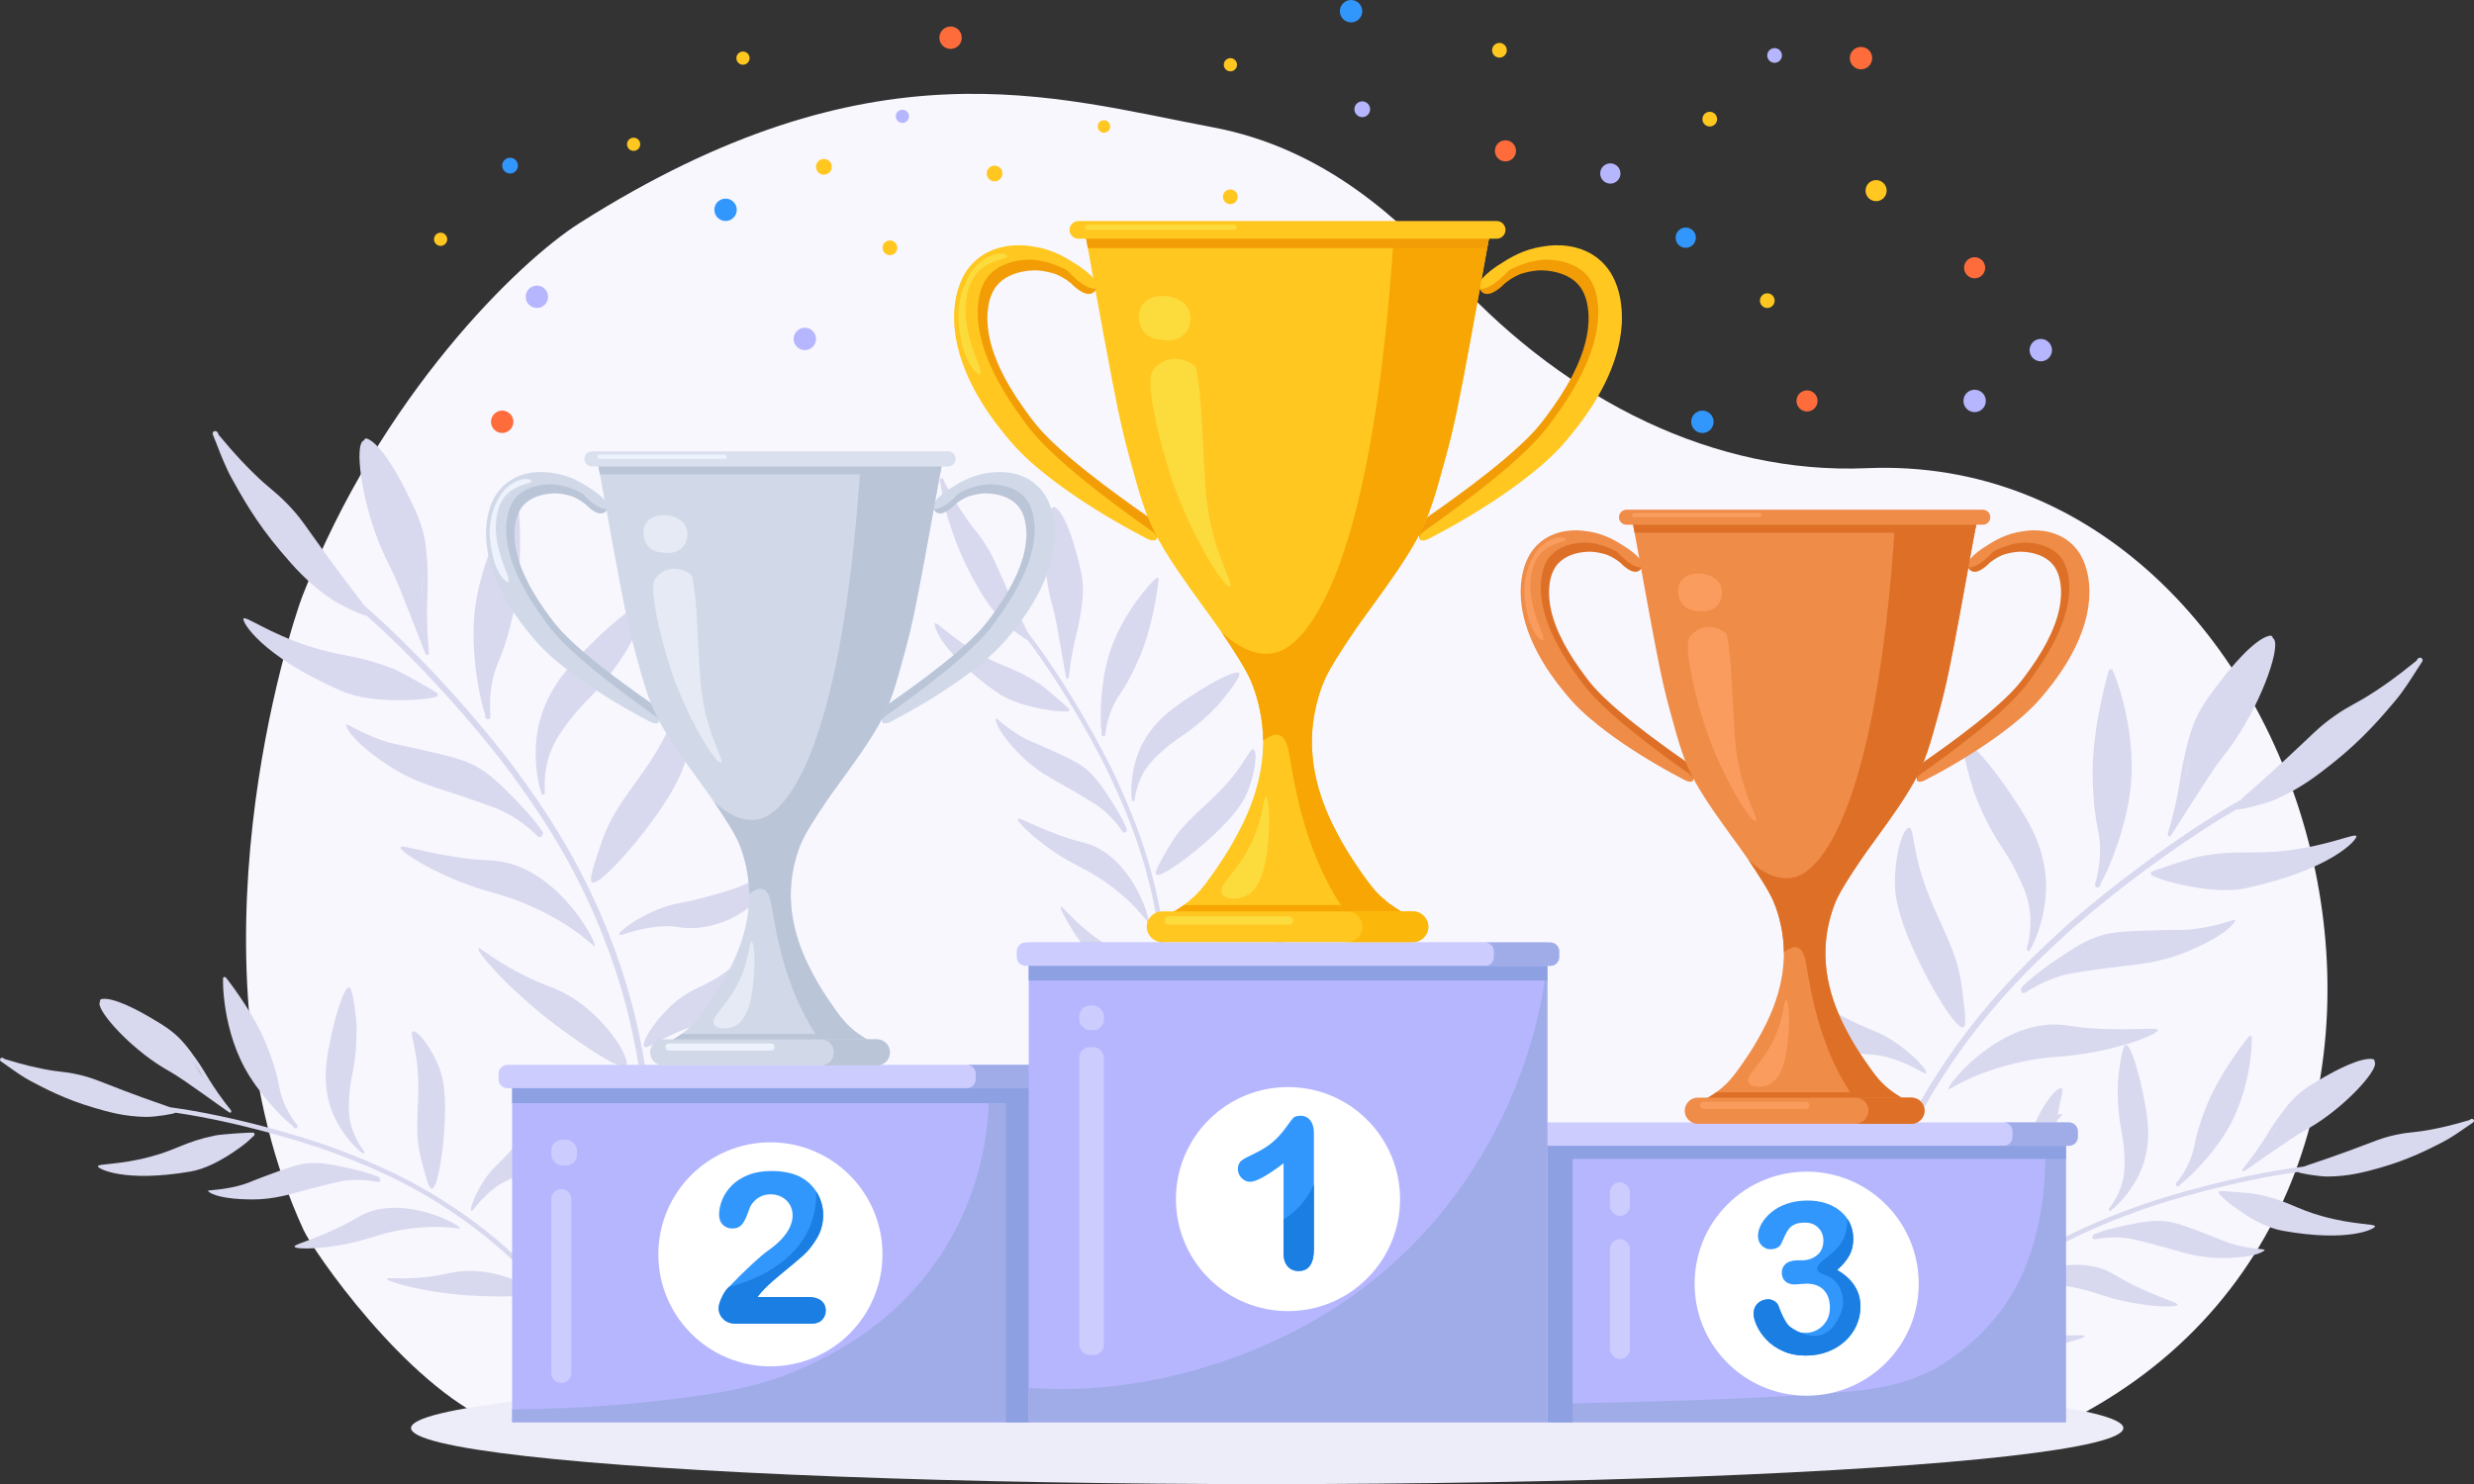 <?xml version="1.0" encoding="UTF-8"?>
<svg id="Capa_2" data-name="Capa 2" xmlns="http://www.w3.org/2000/svg" viewBox="0 0 2575.9 1545.66">
  <rect x="0" y="0" width="2575.9" height="1545.66" fill="#333333" stroke="none"/>
  <defs>
    <style>
      .cls-1 {
        fill: #f7a603;
      }

      .cls-1, .cls-2, .cls-3, .cls-4, .cls-5, .cls-6, .cls-7, .cls-8, .cls-9, .cls-10, .cls-11, .cls-12, .cls-13, .cls-14, .cls-15, .cls-16, .cls-17, .cls-18, .cls-19, .cls-20, .cls-21, .cls-22, .cls-23, .cls-24 {
        stroke-width: 0px;
      }

      .cls-2 {
        fill: #f8f7fe;
      }

      .cls-3 {
        fill: #f99c5d;
      }

      .cls-4 {
        fill: #3297fc;
      }

      .cls-5 {
        fill: #1a7ee2;
      }

      .cls-6 {
        fill: #d1d9e8;
      }

      .cls-7 {
        fill: #ccf;
      }

      .cls-8 {
        fill: #dd7026;
      }

      .cls-9 {
        fill: #d8d8ef;
      }

      .cls-10 {
        fill: #dae0ed;
      }

      .cls-11 {
        fill: #b6b6ff;
      }

      .cls-12 {
        fill: #bac5d8;
      }

      .cls-13 {
        fill: #8da0e2;
      }

      .cls-14 {
        fill: #a0ace8;
      }

      .cls-15 {
        fill: #ff6c3c;
      }

      .cls-16 {
        fill: #f29d06;
      }

      .cls-17 {
        fill: #fff;
      }

      .cls-18 {
        fill: #ededf9;
      }

      .cls-19 {
        fill: #ef8c48;
      }

      .cls-20 {
        fill: #edf2fc;
      }

      .cls-21 {
        fill: #fcb70b;
      }

      .cls-22 {
        fill: #ffc71f;
      }

      .cls-23 {
        fill: #fcdb3d;
      }

      .cls-24 {
        fill: #e6eaf4;
      }
    </style>
  </defs>
  <g id="_ÎÓÈ_1" data-name="—ÎÓÈ_1">
    <path class="cls-2" d="m1943.62,487.59c-158.84,6.77-311.3-70.7-427-195.14-58.33-62.74-136.24-137.77-254.09-159.92-166.07-31.21-354.84-93.28-659.37,99.97-63.13,40.06-207.25,179.82-288.29,388.3-12.09,31.11-126.6,382.98,1.31,660.42,9.94,21.56,105,159.93,197.37,200.09,23.12,10.05,1626.25,5.53,1637.45-.06,484.65-241.51,264.55-1013.78-207.38-993.66Z"/>
    <g>
      <g>
        <path class="cls-9" d="m2521.24,685.41l.03-.07s.15-.08.15-.09h0c-.03-.07-.3-.01-.38-.03-1.26-.64-3.04-.15-3.87,1.08-.4.59-.81,1.22-1.24,1.87-6.71,5.14-20.04,16.7-41.99,31.18-22.34,14.74-25.29,13.8-42.53,25.78-16.84,11.71-21.74,17.96-50.49,44.62-26.97,25.01-41.79,37.25-48.44,43.52-76.24,43.59-156.07,107.54-189.48,138.6-29.35,27.28-78.48,72.94-125.55,145.87-7.14,11.07-14,22.39-20.37,33.66-32.16,56.86-55.98,119.39-70.81,185.85l6.45,1.05c14.69-65.84,38.28-127.77,70.12-184.06,6.31-11.15,13.09-22.36,20.16-33.32,46.61-72.21,95.33-117.5,124.45-144.56,32.13-29.86,107.48-90.36,180.97-133.47v.03c.28,1.46,27.76-4.83,39.4-9.78,27.12-11.52,45.15-25.81,61.05-38.42,31.34-24.85,51.69-49.03,65.15-65.02,8.08-9.6,15.76-21.69,21.93-31.4,2.22-3.5,4.24-6.65,5.94-9.19.84-1.26.58-2.9-.66-3.69Z"/>
        <path class="cls-9" d="m2366.52,664.59s-.04-.02-.06-.03c.02-1.59-1.42-2.87-3.13-2.55-16.36,3.04-42.93,36.27-51.18,47.06-13.26,17.34-22.02,28.8-28.71,46.52-4.17,11.06-6.9,22.89-8.7,30.72-2.63,11.41-3.94,19.92-4.9,26.14-.16,1.02-.31,2-.45,2.93-2.65,16.76-6.75,34.46-12.2,52.63-.43,1.44.4,2.9,1.88,3.26h.06c1.04.26,17.22-26.79,40.86-62.82,13.23-20.16,16.78-22.33,26.6-36.78,30.53-44.91,49.33-102.08,39.94-107.07Zm-91.37,150.26c.09-.6.19-1.21.29-1.85.95-6.16,2.12-13.76,4.45-24.13-1,5.79-2.6,14.8-4.74,25.98Z"/>
        <path class="cls-9" d="m2090.73,822.87c-15.07-22.25-39.52-52.36-45.19-49.07-5.57,3.24,9.46,50.28,9.98,51.67,7.35,19.48,16.34,37.58,26.73,53.83.97,1.52,1.97,3.05,2.99,4.61,4.74,7.25,10.11,15.46,15.9,27.81,4.76,10.14,9.25,19.72,11.5,32.16,2.51,13.9,1.77,28.52-2.2,43.52-.38,1.45.47,2.87,1.94,3.21h.06c1.5.35,22.11-38.41,17.17-80.83-4.15-35.62-20.76-60.14-38.89-86.91Z"/>
        <path class="cls-9" d="m2040.5,1015.32c-6.89-34.24-26.47-62.15-39-101.58-10.58-33.28-8.86-51.86-13.87-51.77-6.48.11-15.64,31.18-14.57,61.32.27,7.64,1.62,27.01,19.85,67.26,17.76,39.21,44.33,82.3,51.27,79.24,3.53-1.56,1.84-14.99-.96-37.21-.27-2.18-1.32-10.26-2.73-17.26Z"/>
        <path class="cls-9" d="m1969.18,1082.86c-16.19-10.19-19.73-8.12-53.46-25.58-14.34-7.42-21.68-11.27-30.29-17.68-18.71-13.95-25.73-25.98-28.34-24.45-3.26,1.91,2.53,23.61,16.39,42.15,5.8,7.76,23.97,29.62,55.2,38.14,16.84,4.59,20.22.6,40.3,6.75,23.16,7.1,35.2,17.48,36.73,15.64,1.86-2.24-13.61-20.56-36.52-34.97Z"/>
        <path class="cls-9" d="m1886.57,1131.24c-24.3-27.63-30.13-51.64-34.75-49.97-4.86,1.75-.52,29.08,5.88,49.49,5.17,16.5,11.04,35.23,28.06,50.22,9.7,8.54,11.7,5.9,32.41,19.15,26.8,17.15,35.83,29.5,39.28,27.14,4.35-2.98-4.15-26.69-19-47.2-17.9-24.71-29.66-23.56-51.87-48.82Z"/>
        <path class="cls-9" d="m2201.36,1071.88c-42.8-.63-48.7-5.67-66.65-4.8-59.66,2.89-108.25,64.11-106.01,67.1.88,1.17,9.77-6.32,32.98-15.48,5.43-2.14,21.12-8.12,44.06-13,24.42-5.2,34.8-4.42,54.72-6.89,45.61-5.66,86.93-21.63,86.23-26.12-.41-2.62-15.09-.37-45.33-.81Z"/>
        <path class="cls-9" d="m2103.99,1176.01c-24.83,7.76-35.4,7.77-49.32,11.35-48.82,12.55-87.03,55.71-82.5,63.06,4.43,7.2,53.05-14.89,68.96-22.12,61.2-27.81,107.91-64.65,105.82-68.04-1.08-1.75-14.26,6.78-42.95,15.75Z"/>
        <path class="cls-9" d="m2382.1,885.71c-38.63,4.78-50.96-1.4-92.37,6.33-8.58,1.6-49.27,14.94-49.98,16.29l-.03.05c-.72,1.38-.14,3,1.27,3.61,3.26,1.39,6.59,2.68,9.96,3.84,4.26,1.47,8.6,2.75,12.99,3.83,31.06,7.66,56.33,9.39,75.61,5.14,89.33-19.71,115.11-50.79,113.89-53.98-1.31-3.44-28.11,9.53-71.34,14.88Z"/>
        <path class="cls-9" d="m2287.06,967.26c-13.57,1.87-17.18.86-38.88,1.51-31.67.95-47.5,1.42-61.41,5.79-16.05,5.04-26.75,12.24-45.85,25.08-20.47,13.77-38.03,28.99-36.93,30.49.11.16.41.13.88-.03-.62.9-.67,2.09-.04,3l.03.05c.83,1.2,2.54,1.47,3.85.63,15.61-10.09,31.37-16.77,46.89-19.86,2.27-.45,5.76-1,12.73-2.08,18.27-2.85,31.81-4.44,39.9-5.39,1.98-.23,3.68-.43,5.1-.61,9.59-1.19,35.55-3.13,62.36-14.16,47.28-19.45,51.83-32.9,51.65-33.36-.66-1.58-15.43,5.53-40.28,8.96Z"/>
        <path class="cls-9" d="m2198.96,696.95h-.06c-1.5-.35-3.04.57-3.45,2.03-5.49,19.58-16.45,63.67-16.59,103.9-.08,22.23,2.08,40.08,2.1,40.26,1.05,8.6,2.13,14.15,3.08,19.05,1.04,5.37,1.86,9.62,2.29,15.99.91,13.7-.78,28.08-5.01,42.77-.42,1.44.41,2.89,1.88,3.24h.06c1.49.37,3.08-.52,3.5-1.98.31-1.06.6-2.12.88-3.18,4.2-6.34,21-41.91,28.64-84.05,12.63-69.71-16.29-137.8-17.3-138.03Z"/>
      </g>
      <g>
        <path class="cls-9" d="m2575.6,1166.17s.13-.01.13-.02h0c0-.06-.21-.1-.26-.14-.7-.82-2.11-1-3.05-.38-.46.3-.93.62-1.43.96-6.26,1.65-19.09,5.89-38.88,9.64-20.14,3.82-21.94,2.29-37.66,5.67-15.36,3.3-20.66,6.27-48.85,16.63-26.44,9.71-40.53,13.99-47.08,16.46-66.75,8.3-142.04,29.94-174.82,42.02-28.8,10.62-76.99,28.39-131.78,66.03-8.31,5.71-16.5,11.69-24.33,17.77-39.51,30.69-74.8,67.85-104.9,110.44l4.25,2.64c29.81-42.19,64.76-78.99,103.88-109.38,7.75-6.02,15.85-11.94,24.09-17.6,54.25-37.27,102.05-54.9,130.62-65.43,31.52-11.62,102.63-32.14,167.29-40.91v.02c-.24,1.11,21.03,4.78,30.72,4.72,22.57-.14,39.53-4.92,54.49-9.13,29.49-8.31,51-19.39,65.24-26.72,8.54-4.4,17.54-10.68,24.77-15.72,2.6-1.82,4.96-3.45,6.91-4.74.97-.64,1.26-1.88.62-2.8l.04-.04Z"/>
        <path class="cls-9" d="m2472.32,1105.8c.48-1.12-.16-2.45-1.46-2.73-12.46-2.68-41.04,12.96-50.06,18.15-14.49,8.34-24.06,13.85-34.02,24.4-6.21,6.59-11.63,14.14-15.22,19.14-5.22,7.28-8.66,12.92-11.18,17.03-.41.68-.81,1.32-1.18,1.93-6.82,11.06-14.94,22.36-24.15,33.6-.73.89-.57,2.17.37,2.85l.04.03c.66.49,20.08-13.86,47.42-32.35,15.3-10.34,18.45-10.83,29.66-18.14,34.83-22.73,64.99-57.58,59.83-63.88-.01-.01-.02-.02-.04-.04Zm-108.89,79.26c.24-.4.49-.8.75-1.23,2.49-4.07,5.56-9.1,10.27-15.74-2.42,3.79-6.21,9.69-11.02,16.96Z"/>
        <path class="cls-9" d="m2213.29,1088.28c-4.89.64-8.15,38.33-8.19,39.46-.55,15.94.45,31.38,3,45.94.24,1.36.49,2.73.75,4.14,1.21,6.52,2.58,13.91,3.03,24.35.37,8.57.71,16.67-1.37,26.12-2.33,10.56-7.17,20.68-14.4,30.11-.7.91-.52,2.17.43,2.84l.04.03c.96.68,26.97-20.62,36-52.07,7.58-26.4,3.08-48.63-1.83-72.9-4.09-20.17-12.47-48.67-17.45-48.02Z"/>
        <path class="cls-9" d="m2146.34,1133.49c-4.61-1.83-20.26,17.42-28.4,39.04-2.06,5.48-6.83,19.57-5.82,53.4.98,32.96,7.04,71.24,12.85,71.13,2.96-.06,5.73-10.05,10.31-26.58.45-1.62,2.1-7.64,3.17-13,5.24-26.24-.36-51.74,2.42-83.3,2.35-26.64,9.05-39.26,5.48-40.68Z"/>
        <path class="cls-9" d="m2037.87,1250.29c-7.94-9.48-12-14.36-16.19-21.44-9.1-15.38-10.52-25.96-12.81-25.65-2.86.39-5.18,17.43-.86,34.62,1.81,7.2,8.2,28.01,27.75,43.25,10.54,8.22,14.11,6.39,26.49,16.67,14.27,11.85,19.72,22.74,21.34,21.9,1.97-1.03-3.55-18.55-15.49-35.49-8.44-11.98-11.55-11.56-30.23-33.86Z"/>
        <path class="cls-9" d="m1995.43,1293.96c-9.02-26.7-6.05-45.38-9.81-45.57-3.95-.2-8.95,20.4-10.45,36.71-1.22,13.19-2.6,28.16,5.01,43.77,4.34,8.9,6.53,7.62,17.25,23.1,13.88,20.03,16.61,31.43,19.75,30.77,3.95-.83,4.95-20.09.5-38.97-5.35-22.75-14.01-25.41-22.25-49.81Z"/>
        <path class="cls-9" d="m2235.42,1344.92c-30.06-13.08-32.74-18.38-45.68-23.07-43.01-15.57-95.42,13.36-94.72,16.13.27,1.09,8.77-1.58,27.88-1.21,4.47.09,17.32.49,34.97,3.81,18.79,3.53,25.9,7.15,40.7,11.29,33.9,9.47,67.82,10.37,68.65,7,.49-1.98-10.55-4.71-31.8-13.95Z"/>
        <path class="cls-9" d="m2135.88,1389.77c-19.84-1.84-27.31-4.96-38.21-6.54-38.21-5.54-77.95,13.69-76.92,20.21,1.01,6.4,41.89,5.13,55.26,4.72,51.46-1.59,95.34-13.84,94.87-16.85-.25-1.55-12.08.58-35-1.55Z"/>
        <path class="cls-9" d="m2418.1,1266.7c-28.71-8.02-35.6-16.03-67.15-22.79-6.53-1.4-39.23-3.98-40.13-3.24l-.03.03c-.92.76-.99,2.08-.17,2.92,1.89,1.95,3.87,3.84,5.91,5.65,2.58,2.3,5.27,4.48,8.05,6.54,19.69,14.58,37.04,23.27,51.91,25.95,68.95,12.44,96.34-1.92,96.42-4.53.09-2.82-22.68-1.56-54.81-10.54Z"/>
        <path class="cls-9" d="m2326.87,1296.28c-10.14-2.68-12.39-4.47-27.92-10.41-22.66-8.68-33.99-13.01-45.11-14.03-12.83-1.18-22.52.75-39.81,4.19-18.53,3.69-35.43,9.26-35.1,10.65.03.14.25.22.63.24-.7.45-1.09,1.27-.91,2.11v.04c.24,1.1,1.37,1.79,2.54,1.58,14.01-2.53,27.12-2.59,39-.2,1.73.35,4.37,1,9.61,2.29,13.75,3.38,23.79,6.25,29.79,7.96,1.47.42,2.73.78,3.79,1.07,7.13,1.99,26.05,8.28,48.25,8.4,39.16.21,46.34-7.95,46.34-8.33,0-1.32-12.54-.65-31.11-5.56Z"/>
        <path class="cls-9" d="m2344.36,1079.22c-.96-.68-2.32-.49-3.04.42-9.66,12.22-30.42,40.14-42.39,68.53-6.62,15.69-10.36,28.94-10.4,29.07-1.79,6.39-2.67,10.63-3.44,14.37-.85,4.11-1.52,7.35-3.11,11.98-3.4,9.95-8.84,19.61-16.16,28.75-.72.9-.56,2.16.37,2.85l.04.03c.95.7,2.33.53,3.06-.38.53-.66,1.05-1.32,1.56-1.99,4.84-3.24,27.21-23.42,45.04-50.95,29.51-45.54,29.16-102.19,28.51-102.65l-.04-.03Z"/>
      </g>
      <g>
        <path class="cls-9" d="m633.26,971.06c-32.02-80.67-71.34-135-94.84-167.47-26.75-36.95-92.64-115.19-158.97-172.75-5.31-7.45-17.48-22.33-39.07-52.1-23.03-31.74-26.61-38.82-40.86-53.57-14.59-15.1-17.65-14.75-36.71-33.55-18.72-18.46-29.55-32.4-35.14-38.74-.29-.72-.58-1.42-.85-2.07-.57-1.36-2.23-2.19-3.59-1.81-.09,0-.34-.11-.38-.04h0s.13.11.13.11l.02.07c-1.37.53-1.95,2.09-1.37,3.49,1.18,2.82,2.54,6.3,4.05,10.17,4.16,10.73,9.36,24.08,15.42,35.06,10.1,18.3,25.37,45.97,51.29,76.43,13.15,15.46,28.06,32.98,52.43,49.54,10.46,7.11,36.19,18.62,36.75,17.24v-.03c63.73,56.55,125.91,130.53,151.63,166.06,23.31,32.2,62.32,86.09,94.02,165.97,4.81,12.12,9.29,24.44,13.31,36.6,20.31,61.41,31.43,126.73,33.06,194.17l6.53.23c-1.64-68.07-12.88-134.04-33.39-196.06-4.06-12.29-8.59-24.73-13.45-36.97Z"/>
        <path class="cls-9" d="m444.83,625.55c.04-.94.08-1.92.12-2.96.27-6.29.63-14.9.27-26.6-.25-8.03-.63-20.16-2.57-31.82-3.12-18.68-9.49-31.62-19.13-51.21-6-12.19-25.62-49.95-41.07-56.1-1.62-.64-3.28.33-3.57,1.9-.02,0-.04,0-.07.01-10.18,3.08-2.84,62.81,18.39,112.79,6.83,16.08,9.89,18.9,18.96,41.25,16.2,39.94,26.81,69.62,27.88,69.57h.06c1.52-.06,2.62-1.33,2.47-2.83-1.81-18.89-2.4-37.04-1.75-54Zm-5.47-3.51c-.03.65-.05,1.27-.08,1.87.07-11.38.25-20.53.39-26.41.28,10.62-.05,18.31-.31,24.53Z"/>
        <path class="cls-9" d="m618.62,667.58c-22.98,22.74-44.04,43.56-55.02,77.7-13.09,40.66-.39,82.68,1.15,82.64h.06c1.51-.04,2.62-1.27,2.53-2.77-.98-15.48,1.13-29.97,6.29-43.12,4.62-11.77,10.89-20.29,17.52-29.32,8.08-11,14.94-18.01,21-24.2,1.31-1.34,2.58-2.64,3.83-3.94,13.35-13.93,25.68-29.94,36.67-47.62.78-1.26,24.66-44.49,19.82-48.75-4.92-4.33-34.75,20.46-53.85,39.36Z"/>
        <path class="cls-9" d="m712.17,725.94c-4.91-1.06-6.82,17.5-23.66,48.09-19.95,36.25-44.57,59.83-57.98,92.08-2.74,6.59-5.33,14.32-6.03,16.4-7.06,21.25-11.33,34.1-8.16,36.31,6.22,4.35,40.64-32.76,65.68-67.78,25.7-35.95,30.78-54.68,32.53-62.13,6.9-29.36,3.94-61.62-2.39-62.98Z"/>
        <path class="cls-9" d="m777.95,920.03c-9.69,4.63-17.64,6.97-33.14,11.47-36.48,10.58-39.55,7.87-57.41,14.72-25.27,9.69-44,24.66-42.61,27.21,1.14,2.1,14.97-5.75,39.07-8.21,20.9-2.14,23.44,2.43,40.84,1.2,32.29-2.29,54.35-20.21,61.55-26.7,17.19-15.49,27.08-35.66,24.26-38.17-2.27-2.01-11.49,8.43-32.55,18.48Z"/>
        <path class="cls-9" d="m802.83,967.44c-4.21-2.53-14.58,19.88-43.79,42.27-26.7,20.47-38.01,17.06-60.36,37.82-18.56,17.24-31.49,38.85-27.81,42.62,2.92,2.99,14.18-7.38,43.8-19,22.89-8.98,24.34-6,35.51-12.49,19.61-11.4,29-28.63,37.28-43.81,10.24-18.79,19.8-44.75,15.37-47.41Z"/>
        <path class="cls-9" d="m528.07,898.6c-17.44-4.34-24.21-.54-66.31-8.23-29.76-5.43-43.72-10.5-44.63-8-1.55,4.26,35.87,27.96,79.52,42.36,19.06,6.29,29.39,7.54,52.34,17.38,21.55,9.24,35.79,18.15,40.69,21.31,20.99,13.5,28.26,22.57,29.35,21.59,2.78-2.5-33-71.99-90.96-86.4Z"/>
        <path class="cls-9" d="m583.24,1032.14c-12.96-6.21-23.33-8.27-46.18-20.71-26.41-14.37-37.68-25.29-39.08-23.79-2.71,2.92,35.96,48.13,90.6,87.29,14.2,10.18,57.6,41.29,63.35,35.09,5.86-6.33-23.24-56.09-68.69-77.88Z"/>
        <path class="cls-9" d="m455.84,722.49c-.43-1.46-37.76-22.45-45.86-25.68-39.13-15.62-52.42-11.95-89.38-24.14-41.36-13.64-65.14-31.57-67.09-28.45-1.81,2.89,17.44,38.38,101.24,75.06,18.08,7.91,43.21,11.12,75.17,9.63,4.51-.21,9.02-.62,13.48-1.24,3.53-.49,7.04-1.1,10.51-1.83,1.5-.32,2.39-1.79,1.95-3.29l-.02-.06Z"/>
        <path class="cls-9" d="m494.96,797.73c-12.79-6.98-28.23-10.52-59.12-17.6-21.16-4.85-24.9-4.55-37.85-9.02-23.71-8.19-36.82-18.03-37.77-16.61-.27.41,1.58,14.49,44.19,42.75,24.16,16.02,49.25,22.97,58.43,26,1.36.45,2.99.98,4.89,1.59,7.75,2.5,20.72,6.7,38.09,13.04,6.62,2.42,9.95,3.63,12.08,4.51,14.62,6.05,28.79,15.66,42.14,28.59,1.12,1.08,2.85,1.15,3.9.13l.04-.04c.8-.77.98-1.95.54-2.95.43.26.72.34.86.2,1.37-1.26-12.9-19.6-30.31-37.08-16.24-16.3-25.34-25.44-40.11-33.5Z"/>
        <path class="cls-9" d="m536.95,523.04h-.06c-1.03.03-42.63,61.2-43.77,132.04-.69,42.82,8.88,80.97,11.78,88.01.07,1.09.15,2.19.24,3.29.13,1.52,1.51,2.7,3.04,2.64h.06c1.51-.07,2.6-1.32,2.47-2.82-1.29-15.23-.16-29.66,3.39-42.93,1.65-6.17,3.28-10.17,5.35-15.24,1.88-4.62,4.02-9.86,6.72-18.09.06-.17,5.64-17.26,9.88-39.08,7.67-39.49,5.48-84.87,3.89-105.14-.12-1.51-1.46-2.71-2.99-2.67Z"/>
      </g>
      <g>
        <path class="cls-9" d="m506.51,1282.36c-7.76-6.16-15.89-12.22-24.14-18.02-54.4-38.2-102.41-56.46-131.1-67.38-32.65-12.42-107.72-34.83-174.38-43.81-6.53-2.54-20.57-6.96-46.91-16.94-28.08-10.65-33.35-13.67-48.68-17.13-15.68-3.54-17.5-2.03-37.6-6.05-19.75-3.95-32.54-8.33-38.78-10.04-.49-.34-.96-.66-1.42-.97-.94-.63-2.34-.47-3.06.35-.06.04-.26.07-.26.13h0s.13.02.13.02l.04.04c-.65.92-.37,2.16.59,2.81,1.94,1.31,4.28,2.97,6.86,4.81,7.17,5.12,16.11,11.49,24.6,15.97,14.16,7.48,35.56,18.77,64.96,27.39,14.91,4.37,31.82,9.32,54.39,9.69,9.69.16,31-3.29,30.77-4.4v-.02c64.56,9.43,135.46,30.67,166.86,42.62,28.45,10.82,76.08,28.94,129.94,66.76,8.17,5.74,16.22,11.74,23.9,17.84,38.8,30.79,73.38,67.94,102.76,110.44l4.28-2.6c-29.66-42.9-64.57-80.41-103.76-111.51Z"/>
        <path class="cls-9" d="m216.52,1122.29c-.37-.62-.76-1.26-1.17-1.95-2.47-4.14-5.85-9.8-11-17.14-3.53-5.04-8.87-12.65-15.02-19.3-9.85-10.65-19.36-16.26-33.77-24.75-8.97-5.28-37.39-21.22-49.87-18.66-1.31.27-1.96,1.59-1.49,2.71-.01.01-.03.02-.04.04-5.23,6.25,24.57,41.41,59.17,64.49,11.13,7.43,14.28,7.95,29.47,18.45,27.15,18.76,46.42,33.31,47.09,32.83l.04-.03c.95-.68,1.12-1.95.4-2.85-9.1-11.33-17.1-22.71-23.81-33.84Zm-15.09-15.79c4.64,6.69,7.66,11.74,10.11,15.84.25.43.5.83.74,1.23-4.74-7.32-8.47-13.25-10.85-17.07Z"/>
        <path class="cls-9" d="m364.75,1168.37c-1.98-9.48-1.55-17.57-1.1-26.14.55-10.44,2-17.81,3.28-24.32.28-1.4.54-2.77.8-4.13,2.7-14.53,3.86-29.96,3.47-45.9-.03-1.13-2.9-38.85-7.79-39.54-4.97-.7-13.65,27.7-17.94,47.83-5.16,24.22-9.89,46.4-2.58,72.87,8.71,31.53,34.49,53.1,35.46,52.43l.04-.02c.95-.66,1.14-1.92.46-2.83-7.13-9.5-11.87-19.67-14.09-30.25Z"/>
        <path class="cls-9" d="m429.89,1074.23c-3.59,1.38,2.98,14.07,5.06,40.74,2.46,31.59-3.4,57.03,1.57,83.32,1.01,5.37,2.6,11.41,3.03,13.03,4.41,16.57,7.08,26.59,10.03,26.68,5.81.17,12.26-38.05,13.58-71,1.35-33.82-3.27-47.95-5.27-53.45-7.92-21.7-23.37-41.11-28-39.32Z"/>
        <path class="cls-9" d="m566.64,1145.35c-2.29-.33-3.82,10.22-13.07,25.51-4.26,7.03-8.37,11.87-16.4,21.27-18.91,22.1-22.02,21.66-30.58,33.55-12.11,16.82-17.81,34.28-15.85,35.33,1.61.86,7.17-9.97,21.56-21.68,12.48-10.15,16.03-8.29,26.66-16.4,19.71-15.03,26.31-35.78,28.19-42.96,4.5-17.14,2.35-34.22-.51-34.63Z"/>
        <path class="cls-9" d="m589.41,1190.77c-3.76.15-.98,18.86-10.27,45.47-8.49,24.32-17.17,26.89-22.76,49.58-4.64,18.84-3.84,38.11.1,38.97,3.13.69,5.98-10.68,20.06-30.57,10.88-15.37,13.06-14.07,17.49-22.92,7.77-15.54,6.54-30.52,5.46-43.72-1.34-16.33-6.12-36.97-10.08-36.82Z"/>
        <path class="cls-9" d="m384.56,1262.14c-12.99,4.55-15.73,9.83-45.92,22.6-21.34,9.02-32.4,11.65-31.94,13.63.79,3.38,34.72,2.83,68.72-6.29,14.85-3.98,21.99-7.53,40.82-10.87,17.68-3.14,30.54-3.41,35.01-3.46,19.11-.18,27.58,2.58,27.86,1.49.73-2.77-51.38-32.23-94.55-17.1Z"/>
        <path class="cls-9" d="m475.99,1324.47c-10.91,1.47-18.41,4.51-38.27,6.14-22.95,1.89-34.76-.36-35.02,1.19-.51,3.01,43.25,15.71,94.69,17.82,13.37.55,54.23,2.23,55.31-4.15,1.1-6.51-38.45-26.15-76.71-21Z"/>
        <path class="cls-9" d="m264.31,1179.73c-.89-.75-33.61,1.49-40.16,2.83-31.62,6.44-38.58,14.37-67.38,22.1-32.22,8.65-54.97,7.16-54.91,9.98.05,2.61,27.3,17.25,96.37,5.52,14.9-2.53,32.34-11.03,52.18-25.42,2.8-2.03,5.51-4.19,8.11-6.46,2.06-1.8,4.05-3.66,5.96-5.59.83-.84.77-2.15-.14-2.93l-.03-.03Z"/>
        <path class="cls-9" d="m395.09,1227.3c.38-.02.6-.09.64-.23.35-1.38-16.5-7.13-34.99-11.01-17.25-3.62-26.92-5.64-39.76-4.6-11.12.91-22.5,5.13-45.25,13.57-15.59,5.79-17.85,7.55-28.03,10.12-18.62,4.72-31.15,3.92-31.16,5.24,0,.38,7.1,8.61,46.26,8.8,22.2.11,41.18-5.99,48.34-7.9,1.06-.28,2.33-.63,3.8-1.04,6.01-1.65,16.08-4.42,29.87-7.66,5.26-1.24,7.89-1.85,9.63-2.19,11.91-2.27,25.01-2.07,38.99.6,1.17.22,2.3-.46,2.55-1.55v-.04c.2-.83-.18-1.66-.88-2.12Z"/>
        <path class="cls-9" d="m293.54,1142.94c-1.54-4.64-2.17-7.89-2.98-12.01-.74-3.75-1.57-8-3.3-14.41-.04-.13-3.64-13.42-10.1-29.18-11.68-28.51-32.16-56.64-41.69-68.96-.71-.92-2.07-1.12-3.04-.45l-.04.03c-.65.45-1.58,57.1,27.46,102.94,17.55,27.71,39.71,48.11,44.52,51.4.5.67,1.01,1.34,1.54,2,.72.92,2.1,1.1,3.06.41l.04-.03c.94-.68,1.11-1.94.4-2.84-7.23-9.21-12.56-18.93-15.87-28.91Z"/>
      </g>
      <g>
        <path class="cls-9" d="m1208.57,952.42c-11.74-65.43-32.98-112.2-45.67-140.14-14.44-31.81-51.98-100.57-93-153.88-2.85-6.4-9.71-19.42-21.39-45.06-12.45-27.33-14.06-33.19-22.51-46.44-8.65-13.56-11-13.76-22.44-30.77-11.24-16.71-17.25-28.82-20.47-34.43-.11-.58-.22-1.15-.32-1.69-.22-1.11-1.34-1.98-2.42-1.9-.07-.01-.24-.13-.28-.09h0s.08.1.08.11v.06c-1.11.19-1.78,1.27-1.56,2.41.46,2.3.95,5.12,1.49,8.25,1.49,8.69,3.35,19.5,6.23,28.67,4.79,15.28,12.04,38.37,26.85,65.18,7.52,13.6,16.03,29.03,31.8,45.17,6.77,6.93,24.33,19.49,24.95,18.54v-.02c39.22,52.15,74.62,117.15,88.51,147.74,12.59,27.72,33.65,74.11,45.28,138.9,1.76,9.83,3.25,19.76,4.42,29.5,5.88,49.18,4.28,99.91-4.78,150.77l4.87,1.17c9.14-51.34,10.76-102.57,4.82-152.24-1.18-9.84-2.68-19.87-4.46-29.8Z"/>
        <path class="cls-9" d="m1098.66,528.27c-1.12-.73-2.51-.25-2.97.88-.02,0-.03,0-.05,0-8.11.76-11.7,46.71-3.38,87.46,2.68,13.11,4.55,15.7,7.94,33.85,6.07,32.44,9.52,56.34,10.33,56.47h.04c1.15.19,2.17-.59,2.29-1.74,1.52-14.45,3.84-28.17,6.92-40.8.17-.7.35-1.43.54-2.2,1.16-4.68,2.74-11.08,4.25-19.92,1.04-6.06,2.6-15.23,2.92-24.28.51-14.5-2.3-25.18-6.56-41.35-2.65-10.07-11.62-41.39-22.28-48.37Zm17.55,132.65c-.12.48-.23.94-.34,1.39,1.79-8.53,3.32-15.37,4.32-19.76-1.41,8.02-2.83,13.73-3.97,18.37Z"/>
        <path class="cls-9" d="m1243.82,722.41c-20.72,13.56-39.69,25.99-53.14,49.94-16.02,28.53-12.89,62-11.73,62.2h.04c1.14.21,2.16-.55,2.32-1.68,1.62-11.77,5.42-22.33,11.29-31.4,5.26-8.13,11.26-13.57,17.62-19.34,7.74-7.02,13.96-11.24,19.45-14.96,1.18-.8,2.34-1.59,3.47-2.37,12.14-8.42,23.84-18.56,34.78-30.15.78-.82,25.29-29.63,22.31-33.57-3.03-4-29.2,10.07-46.42,21.34Z"/>
        <path class="cls-9" d="m1305.14,780.47c-3.52-1.54-7.79,12.09-25.09,32.49-20.49,24.17-42.57,38.11-57.55,60.28-3.06,4.53-6.18,9.93-7.02,11.39-8.54,14.87-13.7,23.87-11.66,26.01,4.01,4.21,35.5-18.39,59.62-40.86,24.77-23.06,31.44-36.35,33.89-41.67,9.66-20.99,12.35-45.65,7.8-47.64Z"/>
        <path class="cls-9" d="m1324.94,936.17c-7.97,2-14.3,2.54-26.62,3.56-28.99,2.38-30.89-.12-45.33,2.3-20.44,3.42-36.78,11.8-36.13,13.93.54,1.75,12.11-2.03,30.57-.21,16.01,1.58,17.22,5.4,30.47,7.12,24.58,3.2,43.88-6.89,50.27-10.66,15.26-9.01,25.76-22.64,24.02-24.95-1.39-1.85-9.91,4.57-27.25,8.91Z"/>
        <path class="cls-9" d="m1297.08,1000.6c-23.15,11.29-31.13,7.01-51.07,19.19-16.55,10.11-29.55,24.36-27.36,27.75,1.74,2.69,11.77-3.38,35.77-7.59,18.55-3.25,19.18-.79,28.56-3.97,16.45-5.56,26.13-17.07,34.65-27.21,10.55-12.54,21.68-30.57,18.76-33.24-2.77-2.54-13.97,12.7-39.31,25.06Z"/>
        <path class="cls-9" d="m1140.66,882.01c-12.43-5.91-18.09-4.09-48.52-16.28-21.51-8.61-31.21-14.54-32.28-12.81-1.82,2.96,22.67,26.45,53.23,43.91,13.35,7.62,20.91,10.14,36.64,21.02,14.77,10.22,24.09,19.08,27.3,22.19,13.7,13.33,17.77,21.24,18.74,20.67,2.47-1.45-13.8-59.06-55.11-78.71Z"/>
        <path class="cls-9" d="m1161.71,990.64c-8.78-6.64-16.25-9.76-31.51-22.58-17.63-14.81-24.43-24.73-25.7-23.81-2.48,1.78,19.66,41.6,54.7,79.32,9.11,9.8,36.94,39.77,42.2,35.99,5.37-3.86-8.9-45.64-39.69-68.92Z"/>
        <path class="cls-9" d="m1082.77,712.56c-26.99-17.69-37.52-16.96-63.41-31.74-28.97-16.54-44.08-33.62-46.02-31.58-1.8,1.89,7.24,31.47,64.55,71.76,12.37,8.69,30.74,14.93,54.95,18.68,3.42.53,6.86.91,10.31,1.12,2.73.17,5.45.25,8.17.23,1.18,0,2.07-.98,1.96-2.17v-.04c-.1-1.16-24.92-22.6-30.51-26.26Z"/>
        <path class="cls-9" d="m1131.17,801.26c-8.54-7.19-19.59-12.2-41.69-22.22-15.15-6.87-17.99-7.21-27.03-12.54-16.55-9.76-24.88-19.14-25.82-18.22-.27.26-1.02,11.11,26.65,38.82,15.69,15.71,33.46,24.74,39.89,28.42.95.55,2.1,1.19,3.43,1.94,5.43,3.06,14.53,8.18,26.6,15.59,4.6,2.82,6.91,4.24,8.38,5.23,10.06,6.77,19.22,16.14,27.27,27.88.67.98,1.96,1.29,2.91.69l.04-.02c.72-.46,1.03-1.31.86-2.13.28.26.49.36.61.28,1.22-.74-6.69-16.68-17.1-32.45-9.71-14.71-15.15-22.96-25-31.26Z"/>
        <path class="cls-9" d="m1204.54,601.48h-.04c-.78-.15-41.32,39.43-52.97,92.43-7.04,32.04-5.67,62.13-4.57,67.85-.11.83-.22,1.66-.32,2.5-.13,1.16.72,2.26,1.88,2.44h.04c1.14.19,2.15-.59,2.29-1.73,1.35-11.63,4.4-22.29,9.09-31.7,2.18-4.38,4.01-7.14,6.34-10.63,2.12-3.18,4.52-6.79,7.8-12.55.07-.12,6.86-12.1,13.37-27.83,11.77-28.47,17.04-62.86,18.94-78.32.14-1.15-.68-2.26-1.84-2.46Z"/>
      </g>
    </g>
    <ellipse class="cls-18" cx="1319.39" cy="1487.28" rx="891.42" ry="58.38"/>
    <rect class="cls-11" x="533.22" y="1131.48" width="539.97" height="349.77"/>
    <path class="cls-14" d="m986.31,1296.02c-48.33,80.85-119.83,114.64-148.54,127.71-38.9,17.73-73,24.6-115.22,30.54-47.81,6.72-111.4,12.98-189.33,13.5v13.48h539.97v-349.77h-43.46c.5,34.94-4.34,99.17-43.42,164.54Z"/>
    <rect class="cls-13" x="1047.39" y="1131.48" width="23.74" height="349.77"/>
    <rect class="cls-11" x="1611.03" y="1187" width="539.97" height="294.25"/>
    <path class="cls-14" d="m2082.01,1366.76c-28.66,37.53-64.79,57.38-64.79,57.38-8.69,4.77-32.18,16.78-67.56,22.21-43.64,6.7-166.16,12.71-338.63,15.68v19.22h539.97v-294.25h-21.84c1.8,40.12-1.26,119.67-47.15,179.77Z"/>
    <rect class="cls-13" x="1611.03" y="1187" width="26.34" height="294.25"/>
    <rect class="cls-7" x="574.01" y="1187" width="26.75" height="26.75" rx="11.11" ry="11.11"/>
    <path class="cls-7" d="m584.43,1238.41c-5.73,0-10.41,4.69-10.41,10.41v181.16c0,5.73,4.69,10.41,10.41,10.41s10.41-4.69,10.41-10.41v-181.16c0-5.73-4.69-10.41-10.41-10.41Z"/>
    <rect class="cls-7" x="1676.24" y="1231.28" width="20.82" height="35.08" rx="10.41" ry="10.41"/>
    <rect class="cls-7" x="1676.24" y="1290.47" width="20.82" height="124.94" rx="10.41" ry="10.41"/>
    <rect class="cls-13" x="1611.03" y="1179.58" width="539.97" height="27.43"/>
    <rect class="cls-13" x="533.22" y="1121.47" width="539.97" height="27.43"/>
    <rect class="cls-7" x="1598.61" y="1168.98" width="564.81" height="24.31" rx="9.15" ry="9.15"/>
    <path class="cls-14" d="m2154.27,1168.98h-68.02c5.03,0,9.15,4.12,9.15,9.15v6.01c0,5.03-4.12,9.15-9.15,9.15h68.02c5.03,0,9.15-4.12,9.15-9.15v-6.01c0-5.03-4.12-9.15-9.15-9.15Z"/>
    <path class="cls-7" d="m528.24,1109.02h546.51c5.05,0,9.15,4.1,9.15,9.15v6.01c0,5.05-4.1,9.15-9.15,9.15h-546.51c-5.05,0-9.15-4.1-9.15-9.15v-6.01c0-5.05,4.1-9.15,9.15-9.15Z"/>
    <path class="cls-14" d="m1074.75,1109.02h-68.02c5.03,0,9.15,4.12,9.15,9.15v6.01c0,5.03-4.12,9.15-9.15,9.15h68.02c5.03,0,9.15-4.12,9.15-9.15v-6.01c0-5.03-4.12-9.15-9.15-9.15Z"/>
    <rect class="cls-11" x="1071.1" y="981.58" width="539.97" height="499.68"/>
    <path class="cls-14" d="m1314.72,1401.93c-96.93,41.75-185.43,48.18-243.67,43.47v35.85h539.97v-487.53c-2.99,71.52-53.79,303.76-296.3,408.21Z"/>
    <path class="cls-14" d="m1611.02,981.58v12.15c.2-4.8.19-8.88,0-12.15Z"/>
    <rect class="cls-7" x="1123.74" y="1047.22" width="25.68" height="25.68" rx="11.11" ry="11.11"/>
    <rect class="cls-7" x="1123.74" y="1090.57" width="25.68" height="320.67" rx="10.7" ry="10.7"/>
    <rect class="cls-13" x="1071.05" y="993.73" width="539.97" height="27.43"/>
    <g>
      <circle class="cls-17" cx="1341.04" cy="1248.82" r="116.67" transform="translate(-490.27 1314.03) rotate(-45)"/>
      <path class="cls-4" d="m1354.23,1162.03c-3.75,0-6.3.77-7.79,2.34-1.26,1.33-3.83,4.71-7.85,10.31-3.88,5.4-8.38,10.34-13.39,14.7-5,4.34-11.79,8.55-20.18,12.5-5.86,2.75-9.86,4.95-12.21,6.71-2.62,1.96-3.95,5.01-3.95,9.06,0,3.47,1.29,6.56,3.83,9.18,2.55,2.64,5.54,3.97,8.89,3.97,6.32,0,17.73-6.3,34.84-19.24v93.59c0,5.98,1.44,10.6,4.28,13.75,2.87,3.19,6.71,4.8,11.41,4.8,10.55,0,15.9-7.63,15.9-22.68v-121.29c0-5.38-1.24-9.69-3.68-12.82-2.53-3.24-5.92-4.88-10.1-4.88Z"/>
      <path class="cls-5" d="m1336.42,1270.08v35.07c0,5.98,1.44,10.6,4.28,13.75,2.87,3.19,6.71,4.8,11.41,4.8,10.55,0,15.9-7.63,15.9-22.68v-67.48c-.49,1.15-1.01,2.29-1.58,3.44-6.68,13.63-17.16,24.93-30.01,33.1Z"/>
    </g>
    <g>
      <circle class="cls-17" cx="802.14" cy="1306.37" r="116.67"/>
      <path class="cls-4" d="m854.84,1354.5c-3.13-2.44-7.66-3.68-13.46-3.68h-52.67c1.22-1.72,2.44-3.26,3.63-4.61,3.88-4.71,11.18-11.46,21.68-20.04,10.6-8.67,18.27-15.12,22.77-19.16,4.6-4.14,9.16-9.91,13.55-17.16,4.46-7.35,6.72-15.63,6.72-24.61,0-5.73-1.08-11.34-3.22-16.67-2.14-5.33-5.17-10.09-9.02-14.16-3.85-4.06-8.38-7.3-13.47-9.64-7.77-3.45-17.26-5.2-28.21-5.2-9.1,0-17.17,1.37-23.98,4.07-6.82,2.71-12.53,6.32-16.99,10.74-4.46,4.42-7.86,9.42-10.1,14.86-2.25,5.44-3.39,10.75-3.39,15.78,0,4.39,1.31,7.93,3.9,10.52,2.59,2.59,5.88,3.9,9.77,3.9,4.44,0,7.89-1.45,10.24-4.32,2.18-2.66,4.14-6.47,5.85-11.33,2.01-5.73,2.95-7.72,3.4-8.39,5.07-7.77,11.83-11.55,20.66-11.55,4.13,0,7.99.94,11.47,2.8,3.47,1.85,6.24,4.48,8.26,7.81,2.01,3.33,3.03,7.17,3.03,11.41,0,3.94-.97,8.04-2.89,12.18-1.94,4.19-4.82,8.34-8.55,12.35-3.77,4.05-8.57,8.14-14.22,12.14-3.33,2.25-8.69,6.77-16.37,13.85-7.55,6.94-16.12,15.39-25.49,25.12-2.35,2.5-4.54,5.96-6.5,10.28-2.01,4.43-2.98,7.92-2.98,10.69,0,4.32,1.64,8.13,4.86,11.32,3.22,3.18,7.72,4.8,13.37,4.8h77.96c5.03,0,8.88-1.36,11.44-4.03,2.54-2.66,3.83-5.94,3.83-9.75,0-4.31-1.64-7.78-4.88-10.31Z"/>
      <path class="cls-5" d="m854.84,1354.5c-3.13-2.44-7.66-3.68-13.46-3.68h-52.67c1.22-1.72,2.44-3.26,3.63-4.61,3.88-4.71,11.18-11.46,21.68-20.04,10.6-8.67,18.27-15.12,22.77-19.16,4.6-4.14,9.16-9.91,13.55-17.16,4.46-7.35,6.72-15.63,6.72-24.61,0-5.73-1.08-11.34-3.22-16.67-1.09-2.72-2.42-5.29-3.97-7.7.24,18.62-4.24,31.7-8.05,39.83-13.26,28.28-43.13,49.34-83.05,59.75-.35.36-.69.71-1.04,1.07-2.35,2.5-4.54,5.96-6.5,10.28-2.01,4.43-2.98,7.92-2.98,10.69,0,4.32,1.64,8.13,4.86,11.32,3.22,3.18,7.72,4.8,13.37,4.8h77.96c5.03,0,8.88-1.36,11.44-4.03,2.54-2.66,3.83-5.94,3.83-9.75,0-4.31-1.64-7.78-4.88-10.31Z"/>
    </g>
    <g>
      <circle class="cls-17" cx="1881.08" cy="1336.9" r="116.67" transform="translate(-394.38 1721.7) rotate(-45)"/>
      <path class="cls-4" d="m1934.11,1345.19c-1.97-4.77-4.94-9.18-8.82-13.11-3.45-3.48-7.65-6.65-12.5-9.44,5.09-4.48,9.1-9.12,11.96-13.81,3.19-5.25,4.81-11.6,4.81-18.89,0-5.54-1.11-10.8-3.3-15.62-2.19-4.82-5.49-9.12-9.79-12.77-4.28-3.63-9.39-6.44-15.19-8.36-5.77-1.91-12.23-2.88-19.19-2.88-7.96,0-15.28,1.15-21.75,3.41-6.49,2.27-12,5.33-16.39,9.1-4.38,3.76-7.76,7.8-10.06,11.99-2.33,4.25-3.51,8.38-3.51,12.27,0,4.19,1.34,7.61,3.97,10.16,2.62,2.55,5.57,3.83,8.75,3.83,2.59,0,4.93-.47,6.94-1.4,2.13-.98,3.64-2.38,4.5-4.2,1.18-2.71,2.51-5.66,3.96-8.76,1.39-2.99,2.88-5.45,4.42-7.33,1.47-1.79,3.53-3.27,6.1-4.37,2.6-1.12,6-1.69,10.1-1.69,6.01,0,10.64,1.78,14.14,5.45,3.52,3.68,5.23,7.96,5.23,13.08,0,6.75-2.14,11.77-6.53,15.34-4.42,3.59-9.78,5.41-15.92,5.41h-4.34c-5.32,0-9.43,1.16-12.21,3.44-2.87,2.35-4.32,5.47-4.32,9.28s1.22,6.92,3.63,9.13c2.37,2.18,5.72,3.28,9.94,3.28.9,0,2.82-.14,5.85-.43,2.92-.28,5.09-.42,6.44-.42,7.62,0,13.63,2.23,17.85,6.62,4.24,4.41,6.39,10.63,6.39,18.48,0,5.29-1.27,10-3.76,13.99-2.5,4.01-5.71,7.07-9.54,9.1-3.84,2.04-7.88,3.07-12.01,3.07-7.18,0-12.8-2.25-16.7-6.68-4.07-4.62-7.96-11.83-11.54-21.41-.67-1.92-2.07-3.57-4.17-4.9-2.05-1.3-4.23-1.96-6.46-1.96-4.3,0-7.95,1.39-10.86,4.14-2.92,2.77-4.41,6.44-4.41,10.91,0,3.41,1.13,7.55,3.46,12.65,2.28,4.99,5.68,9.88,10.11,14.52,4.45,4.67,10.17,8.6,17.01,11.69,6.86,3.1,14.72,4.68,23.35,4.68s16.31-1.37,23.33-4.06c7.02-2.7,13.18-6.5,18.3-11.3,5.13-4.8,9.07-10.36,11.71-16.51,2.64-6.15,3.98-12.6,3.98-19.19,0-5.52-1-10.74-2.96-15.52h0Z"/>
      <path class="cls-5" d="m1934.11,1345.19c-1.97-4.77-4.94-9.18-8.82-13.11-3.45-3.48-7.65-6.65-12.5-9.44,5.09-4.48,9.1-9.12,11.96-13.81,3.19-5.25,4.81-11.6,4.81-18.89,0-5.54-1.11-10.8-3.3-15.62-.78-1.72-1.71-3.36-2.76-4.94-.03,4.89-.63,10.26-2.22,15.93-5.84,20.9-31.6,27.69-29,37.02,1.72,6.17,12.16,3.59,20.36,14.19,7.38,9.54,6.39,21.27,6.17,23.45-.26,2.56-11.72,51.8-55.54,21.48-5.06-3.5-7.96-11.83-11.54-21.41-.67-1.92-2.07-3.57-4.17-4.9-2.05-1.3-4.23-1.96-6.46-1.96-4.3,0-7.95,1.39-10.86,4.14-2.92,2.77-4.41,6.44-4.41,10.91,0,3.41,1.13,7.55,3.46,12.65,2.28,4.99,5.68,9.88,10.11,14.52,4.45,4.67,10.17,8.6,17.01,11.69,6.86,3.1,14.72,4.68,23.35,4.68s16.31-1.37,23.33-4.06c7.02-2.7,13.18-6.5,18.3-11.3,5.13-4.8,9.07-10.36,11.71-16.51,2.64-6.15,3.98-12.6,3.98-19.19,0-5.52-1-10.74-2.96-15.52h0Z"/>
    </g>
    <path class="cls-7" d="m1067.79,981.58h546.51c5.05,0,9.15,4.1,9.15,9.15v6.01c0,5.05-4.1,9.15-9.15,9.15h-546.51c-5.05,0-9.15-4.1-9.15-9.15v-6.01c0-5.05,4.1-9.15,9.15-9.15Z"/>
    <path class="cls-14" d="m1614.3,981.58h-68.02c5.03,0,9.15,4.12,9.15,9.15v6.01c0,5.03-4.12,9.15-9.15,9.15h68.02c5.03,0,9.15-4.12,9.15-9.15v-6.01c0-5.03-4.12-9.15-9.15-9.15Z"/>
    <path class="cls-4" d="m1406.71,0c-6.44,0-11.66,5.22-11.66,11.66s5.22,11.66,11.66,11.66,11.66-5.22,11.66-11.66-5.22-11.66-11.66-11.66Z"/>
    <path class="cls-4" d="m1772.53,427.64c-6.44,0-11.66,5.22-11.66,11.66s5.22,11.66,11.66,11.66,11.66-5.22,11.66-11.66-5.22-11.66-11.66-11.66Z"/>
    <circle class="cls-4" cx="755.46" cy="218.5" r="11.66"/>
    <circle class="cls-11" cx="837.97" cy="352.98" r="11.66"/>
    <path class="cls-11" d="m2055.97,405.89c-6.44,0-11.66,5.22-11.66,11.66s5.22,11.66,11.66,11.66,11.66-5.22,11.66-11.66-5.22-11.66-11.66-11.66Z"/>
    <path class="cls-11" d="m2124.84,352.98c-6.44,0-11.66,5.22-11.66,11.66s5.22,11.66,11.66,11.66,11.66-5.22,11.66-11.66-5.22-11.66-11.66-11.66Z"/>
    <circle class="cls-15" cx="522.87" cy="439.3" r="11.66" transform="translate(-88.84 135.68) rotate(-13.64)"/>
    <circle class="cls-11" cx="559" cy="309.09" r="11.66"/>
    <circle class="cls-15" cx="1937.66" cy="60.54" r="11.66"/>
    <circle class="cls-15" cx="989.73" cy="39.27" r="11.66"/>
    <circle class="cls-11" cx="1418.37" cy="113.83" r="8.2" transform="translate(.08 228.67) rotate(-9.22)"/>
    <circle class="cls-22" cx="1035.54" cy="180.69" r="8.2"/>
    <circle class="cls-22" cx="857.83" cy="173.73" r="8.2"/>
    <circle class="cls-4" cx="531.07" cy="172.49" r="8.2"/>
    <circle class="cls-22" cx="1561.2" cy="52.27" r="7.66" transform="translate(29.75 360.09) rotate(-13.28)"/>
    <circle class="cls-22" cx="926.56" cy="258.08" r="7.66" transform="translate(335.01 1016.49) rotate(-67.61)"/>
    <circle class="cls-22" cx="1840.03" cy="313.09" r="7.66" transform="translate(1304.46 2101.08) rotate(-82.98)"/>
    <circle class="cls-22" cx="1281.07" cy="205.02" r="7.66" transform="translate(642.09 1334.13) rotate(-69.59)"/>
    <path class="cls-11" d="m1847.69,50.1c-4.23,0-7.66,3.43-7.66,7.66s3.43,7.66,7.66,7.66,7.66-3.43,7.66-7.66-3.43-7.66-7.66-7.66Z"/>
    <path class="cls-22" d="m1780.19,116.41c-4.23,0-7.66,3.43-7.66,7.66s3.43,7.66,7.66,7.66,7.66-3.43,7.66-7.66-3.43-7.66-7.66-7.66Z"/>
    <circle class="cls-15" cx="1567.53" cy="157.14" r="10.99" transform="translate(1054.45 1646.63) rotate(-76.72)"/>
    <circle class="cls-15" cx="1881.46" cy="417.55" r="10.99"/>
    <circle class="cls-15" cx="2055.97" cy="278.96" r="10.99" transform="translate(-18.14 332.93) rotate(-9.22)"/>
    <circle class="cls-22" cx="1953.39" cy="198.64" r="10.99" transform="translate(-6.6 315.46) rotate(-9.22)"/>
    <circle class="cls-22" cx="1281.07" cy="67.42" r="6.88" transform="translate(1090.08 1335.97) rotate(-84.45)"/>
    <circle class="cls-11" cx="939.55" cy="121.16" r="6.88"/>
    <path class="cls-22" d="m773.58,53.66c-3.8,0-6.88,3.08-6.88,6.88s3.08,6.88,6.88,6.88,6.88-3.08,6.88-6.88-3.08-6.88-6.88-6.88Z"/>
    <circle class="cls-22" cx="659.73" cy="150.26" r="6.88"/>
    <path class="cls-22" d="m458.76,242.32c-3.8,0-6.88,3.08-6.88,6.88s3.08,6.88,6.88,6.88,6.88-3.08,6.88-6.88-3.08-6.88-6.88-6.88Z"/>
    <circle class="cls-11" cx="1676.65" cy="180.69" r="10.55"/>
    <path class="cls-4" d="m1755.18,236.99c-5.82,0-10.55,4.72-10.55,10.55s4.72,10.55,10.55,10.55,10.55-4.72,10.55-10.55-4.72-10.55-10.55-10.55Z"/>
    <path class="cls-22" d="m1149.42,125.24c-3.58,0-6.49,2.9-6.49,6.49s2.9,6.49,6.49,6.49,6.49-2.9,6.49-6.49-2.9-6.49-6.49-6.49Z"/>
    <g>
      <path class="cls-16" d="m1194.31,537.46c-4.36-3.06-9-6.32-13.89-9.76-4.86-3.48-9.96-7.13-15.24-10.99-10.55-7.73-21.87-16.21-33.53-25.47-5.85-4.6-11.7-9.49-17.63-14.49-5.91-5.02-11.8-10.27-17.54-15.76-1.42-1.38-2.85-2.76-4.28-4.15-1.39-1.41-2.78-2.83-4.18-4.25-1.38-1.43-2.7-2.9-4.06-4.36-1.25-1.43-2.5-2.86-3.76-4.3l-2-2.46-1.01-1.23-.25-.31-.13-.15s-.22-.26.01,0l-.48-.62c-1.26-1.65-2.52-3.3-3.79-4.96-2.5-3.31-4.94-6.66-7.31-10.06-4.83-6.74-9.36-13.71-13.57-20.84-2.12-3.55-4.14-7.16-6.06-10.8-1.89-3.65-3.69-7.34-5.36-11.05-6.71-14.83-11.34-30.34-12.07-45.49-.04-.94-.11-1.91-.13-2.81v-2.62c0-.45-.03-.84,0-1.35l.1-1.59.16-2.87c.34-3.7.86-7.3,1.69-10.73.84-3.42,2-6.65,3.46-9.6.73-1.48,1.52-2.88,2.4-4.21.42-.65.95-1.36,1.33-1.87.15-.22.57-.7.88-1.07l.73-.83c8.55-9.76,22.92-14.28,36.73-14.79,1.74-.05,3.4-.11,5.17.04,1.7.13,3.4.32,5.07.58,3.35.51,6.64,1.22,9.84,2.14,5.53,1.28,13.29,5.56,19.3,10.47,15.37,15.54,24.03,13.1,27.38,4.41,1.97-5.12-14.78-10.34-23.78-15.63-5.77-3.71-12.19-7.1-19.29-9.78-3.55-1.33-7.27-2.49-11.14-3.37-1.93-.45-3.91-.81-5.91-1.11-1.93-.32-4.03-.68-6.07-.9-4.11-.47-8.32-.62-12.62-.39-4.29.23-8.69.77-13.11,1.85-4.41,1.07-8.83,2.66-13.12,4.81-4.28,2.17-8.39,4.95-12.04,8.33l-.68.63-.34.32-.17.16-.24.24c-.39.39-.68.65-1.19,1.21-.97,1.03-1.76,1.91-2.57,2.92-1.6,1.97-3.07,4.03-4.37,6.17-2.56,4.3-4.56,8.85-6.08,13.48-1.5,4.63-2.57,9.34-3.22,14.06l-.39,3.47-.18,1.58c-.06.54-.08,1.23-.12,1.83l-.21,3.77c-.04,1.23-.02,2.39-.04,3.59-.07,9.55,1.44,18.98,3.61,28.14,1.13,4.56,2.5,9.07,4.08,13.46,1.54,4.41,3.29,8.72,5.17,12.96,3.78,8.46,8.22,16.52,12.96,24.29,4.8,7.73,10.01,15.1,15.41,22.18,2.74,3.51,5.53,6.95,8.34,10.3,1.41,1.66,2.82,3.31,4.22,4.96l2.24,2.56,2.11,2.36c1.6,1.66,3.21,3.37,4.8,4.97,1.58,1.53,3.15,3.09,4.73,4.58,1.6,1.47,3.2,2.93,4.79,4.39,1.61,1.41,3.22,2.82,4.82,4.22,12.97,10.93,26.07,20.42,38.79,28.91,6.34,4.27,12.61,8.25,18.71,12.01,6.09,3.79,12.05,7.31,17.81,10.62,5.74,3.34,11.31,6.41,16.63,9.3,5.32,2.89,20.38,22.25,25.19,24.69,9.59,4.91,3.24-17.86-5.53-23.94Z"/>
      <path class="cls-22" d="m1198.9,552.9c-4.75-3.38-9.8-6.98-15.12-10.77-5.29-3.84-10.84-7.87-16.59-12.13-11.48-8.53-23.8-17.89-36.48-28.11-6.37-5.07-12.73-10.48-19.18-16-6.43-5.54-12.84-11.34-19.09-17.4-1.55-1.52-3.1-3.05-4.65-4.58-1.51-1.56-3.03-3.12-4.55-4.69-1.5-1.58-2.94-3.2-4.42-4.81-1.36-1.58-2.72-3.16-4.09-4.75l-2.17-2.71-1.1-1.35-.27-.34-.14-.17s-.24-.29.01.01l-.52-.68c-1.37-1.82-2.75-3.64-4.12-5.47-2.72-3.65-5.37-7.35-7.95-11.1-5.25-7.44-10.18-15.14-14.76-23-2.31-3.92-4.5-7.9-6.59-11.92-2.05-4.03-4.01-8.1-5.84-12.2-7.3-16.37-12.34-33.49-13.13-50.22-.04-1.03-.12-2.11-.14-3.11v-2.9c0-.5-.03-.92,0-1.49l.1-1.76.18-3.17c.37-4.08.94-8.06,1.84-11.85.92-3.78,2.18-7.34,3.77-10.6.79-1.63,1.66-3.18,2.62-4.65.45-.72,1.03-1.5,1.45-2.07.16-.25.62-.78.96-1.19l.8-.91c9.31-10.77,24.95-15.77,39.97-16.34,1.89-.06,3.7-.12,5.63.04,1.85.15,3.7.35,5.52.64,3.65.56,7.23,1.35,10.71,2.36,6.97,2.01,13.53,4.87,19.61,8.12,30.5,33.83,49.81,17.52,5.32-8.95-6.28-4.1-13.27-7.84-20.99-10.79-3.86-1.47-7.91-2.75-12.12-3.72-2.1-.5-4.25-.9-6.43-1.23-2.1-.35-4.38-.75-6.6-.99-4.48-.52-9.06-.69-13.73-.43-4.67.25-9.46.85-14.26,2.04-4.8,1.18-9.61,2.94-14.28,5.31-4.65,2.39-9.13,5.46-13.1,9.19l-.74.7-.37.35-.19.18-.26.27c-.42.43-.74.71-1.3,1.33-1.06,1.14-1.91,2.11-2.8,3.22-1.74,2.17-3.34,4.45-4.76,6.82-2.79,4.75-4.97,9.78-6.62,14.89-1.64,5.11-2.8,10.31-3.5,15.52l-.43,3.83-.2,1.75c-.06.6-.09,1.35-.14,2.03l-.23,4.16c-.05,1.36-.03,2.64-.04,3.96-.07,10.54,1.57,20.96,3.92,31.07,1.23,5.04,2.72,10.01,4.44,14.86,1.68,4.87,3.58,9.63,5.62,14.31,4.12,9.34,8.95,18.24,14.1,26.82,5.23,8.53,10.89,16.67,16.77,24.48,2.98,3.88,6.01,7.67,9.08,11.37,1.54,1.83,3.07,3.66,4.6,5.48l2.44,2.82,2.3,2.61c1.74,1.84,3.49,3.72,5.22,5.49,1.72,1.69,3.42,3.41,5.15,5.06,1.74,1.62,3.48,3.23,5.21,4.84,1.76,1.56,3.5,3.11,5.24,4.66,14.11,12.07,28.37,22.54,42.21,31.91,6.9,4.71,13.72,9.1,20.36,13.26,6.62,4.19,13.11,8.06,19.38,11.72,6.24,3.69,12.31,7.08,18.1,10.26,5.78,3.19,11.31,6.13,16.54,8.82,10.44,5.42,14.4-1.29,4.85-8Z"/>
      <path class="cls-16" d="m1676.41,329.14c-.04-.61-.07-1.29-.12-1.83l-.18-1.58-.39-3.47c-.64-4.72-1.71-9.43-3.22-14.06-1.52-4.63-3.52-9.18-6.08-13.48-1.3-2.14-2.77-4.21-4.37-6.17-.81-1.01-1.6-1.89-2.57-2.92-.52-.56-.81-.82-1.19-1.21l-.24-.24-.17-.16-.34-.32-.68-.63c-3.65-3.38-7.76-6.16-12.04-8.33-4.29-2.15-8.71-3.74-13.12-4.81-4.41-1.08-8.81-1.62-13.11-1.85-4.3-.23-8.51-.08-12.62.39-2.04.21-4.14.58-6.07.9-2,.3-3.98.66-5.91,1.11-3.87.88-7.59,2.04-11.14,3.37-7.1,2.68-13.52,6.07-19.29,9.78-9,5.29-25.75,10.51-23.78,15.63,3.35,8.69,12.01,11.14,27.38-4.41,6.02-4.91,13.77-9.19,19.3-10.47,3.2-.92,6.49-1.63,9.84-2.14,1.67-.27,3.37-.45,5.07-.58,1.77-.15,3.43-.09,5.17-.04,13.81.51,28.18,5.04,36.73,14.79l.73.83c.31.37.73.85.88,1.07.39.51.92,1.22,1.33,1.87.88,1.33,1.68,2.73,2.4,4.21,1.46,2.96,2.62,6.18,3.46,9.6.83,3.43,1.35,7.03,1.69,10.73l.16,2.87.1,1.59c.03.52,0,.9,0,1.35v2.62c-.02.9-.09,1.88-.13,2.81-.73,15.16-5.37,30.66-12.07,45.49-1.67,3.71-3.48,7.4-5.36,11.05-1.92,3.64-3.94,7.24-6.06,10.8-4.21,7.13-8.74,14.1-13.57,20.84-2.37,3.4-4.81,6.75-7.31,10.06-1.27,1.66-2.53,3.31-3.79,4.96l-.48.62c.23-.27,0,.01.01,0l-.13.15-.25.31-1.01,1.23-2,2.46c-1.26,1.44-2.51,2.87-3.76,4.3-1.36,1.45-2.68,2.92-4.06,4.36-1.4,1.42-2.8,2.84-4.18,4.25-1.43,1.39-2.86,2.77-4.28,4.15-5.74,5.49-11.63,10.74-17.54,15.76-5.93,5-11.77,9.9-17.63,14.49-11.65,9.26-22.97,17.74-33.53,25.47-5.28,3.85-10.39,7.51-15.24,10.99-4.89,3.44-9.53,6.7-13.89,9.76-8.77,6.07-15.12,28.85-5.53,23.94,4.81-2.44,19.87-21.81,25.19-24.69,5.32-2.88,10.89-5.95,16.63-9.3,5.76-3.31,11.72-6.83,17.81-10.62,6.1-3.76,12.38-7.74,18.71-12.01,12.72-8.49,25.82-17.98,38.79-28.91,1.6-1.4,3.21-2.81,4.82-4.22,1.59-1.46,3.18-2.92,4.79-4.39,1.59-1.49,3.15-3.05,4.73-4.58,1.59-1.6,3.2-3.31,4.8-4.97l2.11-2.36,2.24-2.56c1.4-1.65,2.81-3.3,4.22-4.96,2.82-3.35,5.61-6.79,8.34-10.3,5.4-7.08,10.6-14.45,15.41-22.18,4.73-7.77,9.17-15.83,12.96-24.29,1.87-4.24,3.62-8.55,5.17-12.96,1.58-4.39,2.95-8.89,4.08-13.46,2.17-9.16,3.68-18.59,3.61-28.14-.01-1.2,0-2.36-.04-3.59l-.21-3.77Z"/>
      <path class="cls-22" d="m1688.44,322.96c-.04-.67-.07-1.43-.14-2.03l-.2-1.75-.43-3.83c-.7-5.21-1.87-10.41-3.5-15.52-1.65-5.11-3.83-10.13-6.62-14.89-1.42-2.36-3.02-4.65-4.76-6.82-.89-1.11-1.74-2.09-2.8-3.22-.56-.62-.88-.91-1.3-1.33l-.26-.27-.19-.18-.37-.35-.74-.7c-3.97-3.73-8.45-6.8-13.1-9.19-4.67-2.38-9.48-4.13-14.28-5.31-4.8-1.19-9.59-1.79-14.26-2.04-4.68-.25-9.26-.09-13.73.43-2.22.23-4.5.64-6.6.99-2.18.33-4.33.73-6.43,1.23-4.21.97-8.26,2.25-12.12,3.72-7.73,2.95-14.72,6.7-21,10.79-44.5,26.47-25.18,42.78,5.32,8.95,6.08-3.24,12.64-6.1,19.61-8.12,3.48-1.01,7.07-1.8,10.71-2.36,1.82-.29,3.66-.5,5.52-.64,1.93-.16,3.73-.1,5.63-.04,15.03.57,30.67,5.56,39.97,16.34l.8.91c.33.41.8.94.96,1.19.42.57,1,1.35,1.45,2.07.96,1.47,1.83,3.02,2.62,4.65,1.59,3.26,2.85,6.82,3.77,10.6.91,3.78,1.47,7.76,1.84,11.85l.18,3.17.1,1.76c.03.57,0,.99,0,1.49v2.9c-.02.99-.1,2.07-.14,3.11-.8,16.73-5.84,33.85-13.13,50.22-1.82,4.1-3.78,8.17-5.84,12.2-2.09,4.02-4.29,8-6.59,11.92-4.58,7.87-9.51,15.56-14.76,23-2.58,3.75-5.23,7.45-7.95,11.1-1.38,1.83-2.75,3.65-4.12,5.47l-.52.68c.25-.3,0,.01.01-.01l-.14.17-.27.34-1.1,1.35-2.17,2.71c-1.37,1.59-2.73,3.17-4.09,4.75-1.48,1.6-2.92,3.23-4.42,4.81-1.52,1.57-3.04,3.13-4.55,4.69-1.56,1.53-3.11,3.06-4.65,4.58-6.25,6.06-12.66,11.86-19.09,17.4-6.45,5.52-12.81,10.92-19.18,16-12.68,10.22-25,19.58-36.48,28.11-5.75,4.25-11.3,8.29-16.59,12.13-5.32,3.79-10.37,7.39-15.12,10.77-9.54,6.7-5.59,13.42,4.85,8,5.23-2.69,10.76-5.64,16.54-8.82,5.79-3.18,11.85-6.57,18.1-10.26,6.26-3.66,12.76-7.53,19.38-11.72,6.64-4.15,13.47-8.54,20.36-13.26,13.84-9.37,28.1-19.85,42.21-31.91,1.74-1.55,3.49-3.1,5.24-4.66,1.73-1.61,3.47-3.22,5.21-4.84,1.73-1.65,3.43-3.37,5.15-5.06,1.73-1.77,3.48-3.65,5.22-5.49l2.3-2.61,2.44-2.82c1.53-1.82,3.06-3.65,4.6-5.48,3.06-3.7,6.1-7.49,9.08-11.37,5.87-7.81,11.54-15.95,16.77-24.48,5.15-8.58,9.98-17.48,14.1-26.82,2.04-4.68,3.94-9.44,5.62-14.31,1.71-4.85,3.21-9.82,4.44-14.86,2.36-10.11,4-20.53,3.92-31.07-.01-1.33,0-2.6-.04-3.96l-.23-4.16Z"/>
      <path class="cls-22" d="m1149.95,353.39c11.94,64.62,16.92,89.74,26.19,123.67,11.05,40.45,16.86,61.17,30.55,85.84,12.53,22.57,30.96,47.98,43.65,65.47,7.48,10.31,17.3,23.42,30.55,43.65,15.45,23.58,19.5,32.3,21.82,37.83,1.77,4.21,9.2,22.39,11.64,46.56,5.63,55.63-19.41,100.7-30.55,120.76-6.86,12.35-15.98,25.51-17.46,27.64-9.35,13.44-14.59,20.98-23.28,29.1-6.15,5.75-16.04,13.67-30.55,20.37h256.08c-14.51-6.7-24.4-14.62-30.55-20.37-8.69-8.12-13.93-15.65-23.28-29.1-1.48-2.13-10.6-15.29-17.46-27.64-11.15-20.07-36.18-65.14-30.55-120.76,2.44-24.17,9.87-42.35,11.64-46.56,2.33-5.53,6.38-14.25,21.82-37.83,13.26-20.23,23.07-33.33,30.55-43.65,12.69-17.49,31.12-42.9,43.65-65.47,13.69-24.67,19.5-45.4,30.55-85.84,9.27-33.94,14.25-59.05,26.19-123.67,5.95-32.18,12.82-69.83,20.37-112.03h-421.94c7.55,42.2,14.42,79.85,20.37,112.03Z"/>
      <path class="cls-1" d="m1329.9,679.2c-20.24,5.97-40.07-4.37-57.9-20.46,2.78,4.07,5.74,8.47,8.9,13.29,15.45,23.58,19.5,32.3,21.82,37.83,1.77,4.21,9.2,22.39,11.64,46.56.52,5.12.77,10.16.81,15.09,1.28-1.1,2.62-2.11,4.04-2.97,2.37-1.44,7.61-4.61,12.61-2.91,7.57,2.58,9.72,14.68,10.67,20.37,6.16,37.09,18.25,109.75,61.8,168.3h64.3c-14.51-6.7-24.4-14.62-30.55-20.37-8.69-8.12-13.93-15.65-23.28-29.1-1.48-2.13-10.6-15.29-17.46-27.64-11.15-20.07-36.18-65.14-30.55-120.76,2.44-24.17,9.87-42.35,11.64-46.56,2.33-5.53,6.38-14.25,21.82-37.83,13.26-20.23,23.07-33.33,30.55-43.65,12.69-17.49,31.12-42.9,43.65-65.47,13.69-24.67,19.5-45.4,30.55-85.84,9.27-33.94,14.25-59.05,26.19-123.67,5.95-32.18,12.82-69.83,20.37-112.03h-100.02c-23.72,373.35-97.33,430.69-121.6,437.84Z"/>
      <path class="cls-16" d="m1132.62,258.33h415.86c1-5.57,2.02-11.23,3.04-16.97h-421.94c1.03,5.74,2.04,11.4,3.04,16.97Z"/>
      <path class="cls-23" d="m1189.37,317.3c-5.78,8.33-4.41,22.79,3.66,30.49,4.87,4.65,10.81,5.53,14.64,6.1,4.16.62,18.57,2.76,26.83-7.32,5.95-7.25,6.57-18.2,2.44-25.61-8.48-15.22-38.02-17.43-47.57-3.66Z"/>
      <path class="cls-23" d="m1245.32,383.51c-.8-3.88-11.87-10.45-23.66-9.75-9.16.55-17.66,6.08-21.97,12.99-7.27,11.67,7.16,73.28,20.28,112.08,19.78,58.48,54.83,114.58,60.84,112.08,4.9-2.05-20.85-38.4-25.35-100.71-4.31-59.75-3.38-94-10.14-126.7Z"/>
      <path class="cls-23" d="m1318,829.89c-2.69-.2-2.6,17.39-11.64,40.01-14.79,37.01-39.68,51.61-34.19,61.11,3.22,5.59,15.06,6.14,23.28,2.91,20.95-8.23,23.77-43.12,25.46-64.02,1.56-19.29,0-39.79-2.91-40.01Z"/>
      <path class="cls-23" d="m1019,274.34c-3.76,3.17-10.82,11.1-16,25.7-6,16.91-6.51,30.65-2.91,50.92,5.33,30.07,18.26,40.24,20.37,38.8,2.22-1.52-1.67-10.34-4.36-17.46-3.48-9.19-12.21-32.24-10.67-53.83.5-6.94,1.78-24.95,14.55-36.86,12.27-11.44,29.58-12.04,29.1-15.03-.29-1.84-12.02-7.47-30.07,7.76Z"/>
      <path class="cls-22" d="m1558.31,230.2h-435.52c-5.09,0-9.21,4.13-9.21,9.21s4.13,9.21,9.21,9.21h435.52c5.09,0,9.21-4.13,9.21-9.21s-4.13-9.21-9.21-9.21Z"/>
      <path class="cls-23" d="m1285.02,234.08h-152.77c-1.47,0-2.67,1.2-2.67,2.67s1.2,2.67,2.67,2.67h152.77c1.47,0,2.67-1.2,2.67-2.67s-1.2-2.67-2.67-2.67Z"/>
      <path class="cls-1" d="m1232.47,942.66c-5.34,3.87-11.94,7.94-19.95,11.64h256.08c-8.01-3.7-14.61-7.77-19.95-11.64h-216.17Z"/>
      <path class="cls-22" d="m1471.14,949.2h-261.17c-8.8,0-16,7.2-16,16s7.2,16,16,16h261.17c8.8,0,16-7.2,16-16s-7.2-16-16-16Z"/>
      <path class="cls-21" d="m1471.14,949.2h-68.55c8.8,0,16,7.2,16,16s-7.2,16-16,16h68.55c8.8,0,16-7.2,16-16s-7.2-16-16-16Z"/>
      <path class="cls-23" d="m1342.01,954.3h-125.13c-2.4,0-4.36,1.96-4.36,4.36s1.96,4.36,4.36,4.36h125.13c2.4,0,4.36-1.96,4.36-4.36s-1.96-4.36-4.36-4.36Z"/>
    </g>
    <g>
      <path class="cls-12" d="m677.18,731.74c-3.71-2.61-7.67-5.38-11.83-8.31-4.14-2.96-8.48-6.07-12.98-9.36-8.99-6.58-18.63-13.81-28.55-21.69-4.98-3.91-9.96-8.08-15.01-12.34-5.03-4.27-10.05-8.75-14.94-13.42-1.21-1.17-2.42-2.35-3.64-3.54-1.18-1.2-2.37-2.41-3.56-3.62-1.17-1.22-2.3-2.47-3.46-3.71-1.06-1.22-2.13-2.44-3.2-3.66l-1.7-2.09-.86-1.04-.21-.26-.11-.13s-.19-.23,0,0l-.41-.53c-1.07-1.4-2.15-2.81-3.23-4.22-2.13-2.82-4.2-5.67-6.22-8.57-4.11-5.74-7.97-11.68-11.55-17.75-1.8-3.03-3.52-6.09-5.16-9.19-1.61-3.11-3.14-6.25-4.57-9.41-5.71-12.63-9.66-25.84-10.28-38.74-.03-.8-.09-1.63-.11-2.4v-2.23c0-.39-.02-.71,0-1.15l.08-1.36.14-2.44c.29-3.15.73-6.22,1.44-9.14.72-2.91,1.71-5.66,2.95-8.18.62-1.26,1.3-2.46,2.05-3.59.35-.55.81-1.16,1.14-1.59.13-.19.49-.6.75-.92l.62-.71c7.28-8.31,19.52-12.16,31.28-12.6,1.48-.05,2.89-.1,4.4.03,1.45.11,2.89.27,4.32.5,2.85.43,5.66,1.04,8.38,1.82,4.71,1.09,11.31,4.74,16.44,8.92,13.09,13.24,20.46,11.15,23.32,3.75,1.68-4.36-12.58-8.81-20.25-13.31-4.91-3.16-10.38-6.05-16.43-8.33-3.02-1.13-6.19-2.12-9.49-2.87-1.65-.38-3.33-.69-5.03-.95-1.64-.27-3.43-.58-5.17-.76-3.5-.4-7.09-.53-10.75-.34-3.66.19-7.4.66-11.16,1.58-3.75.91-7.52,2.27-11.17,4.1-3.64,1.85-7.15,4.21-10.25,7.09l-.58.54-.29.27-.15.14-.21.21c-.33.33-.58.55-1.02,1.03-.83.88-1.5,1.63-2.19,2.48-1.36,1.67-2.61,3.43-3.73,5.26-2.18,3.67-3.89,7.54-5.18,11.48-1.28,3.94-2.19,7.96-2.74,11.97l-.34,2.95-.15,1.35c-.05.46-.07,1.05-.11,1.56l-.18,3.21c-.04,1.05-.02,2.03-.03,3.06-.06,8.13,1.23,16.17,3.07,23.97.96,3.89,2.13,7.72,3.47,11.46,1.31,3.76,2.8,7.43,4.4,11.04,3.22,7.21,7,14.07,11.03,20.69,4.09,6.58,8.52,12.86,13.12,18.88,2.33,2.99,4.71,5.91,7.11,8.77,1.2,1.41,2.4,2.82,3.6,4.22l1.91,2.18,1.8,2.01c1.36,1.42,2.73,2.87,4.09,4.23,1.35,1.31,2.68,2.63,4.03,3.9,1.36,1.25,2.72,2.5,4.08,3.74,1.37,1.2,2.74,2.4,4.1,3.59,11.04,9.31,22.2,17.39,33.03,24.62,5.4,3.64,10.74,7.02,15.94,10.23,5.18,3.23,10.26,6.22,15.17,9.04,4.89,2.85,9.63,5.46,14.16,7.92,4.53,2.46,17.36,18.95,21.45,21.03,8.17,4.19,2.76-15.21-4.71-20.39Z"/>
      <path class="cls-6" d="m681.09,744.9c-4.04-2.88-8.34-5.94-12.88-9.17-4.5-3.27-9.23-6.7-14.13-10.33-9.78-7.26-20.27-15.24-31.07-23.94-5.42-4.32-10.84-8.92-16.33-13.62-5.48-4.72-10.94-9.66-16.26-14.81-1.32-1.3-2.64-2.6-3.96-3.9-1.29-1.33-2.58-2.66-3.88-4-1.28-1.35-2.5-2.73-3.76-4.09-1.16-1.34-2.32-2.69-3.48-4.04l-1.85-2.31-.93-1.15-.23-.29-.12-.14s-.21-.25.01,0l-.44-.58c-1.17-1.55-2.34-3.1-3.51-4.66-2.31-3.11-4.57-6.26-6.77-9.46-4.47-6.34-8.67-12.89-12.57-19.59-1.96-3.34-3.83-6.73-5.61-10.15-1.75-3.43-3.42-6.9-4.97-10.39-6.22-13.94-10.51-28.52-11.19-42.77-.04-.88-.1-1.8-.12-2.65v-2.47c0-.43-.02-.79,0-1.27l.09-1.5.15-2.7c.31-3.48.8-6.86,1.57-10.09.78-3.22,1.86-6.25,3.21-9.03.67-1.39,1.41-2.71,2.23-3.96.39-.61.88-1.28,1.24-1.76.14-.21.53-.66.81-1.01l.68-.78c7.93-9.17,21.25-13.43,34.04-13.91,1.61-.05,3.15-.11,4.79.03,1.58.12,3.15.3,4.7.55,3.11.48,6.16,1.15,9.12,2.01,5.94,1.71,11.52,4.15,16.7,6.91,25.97,28.81,42.42,14.92,4.53-7.62-5.35-3.49-11.3-6.68-17.88-9.19-3.29-1.25-6.73-2.34-10.32-3.16-1.79-.42-3.62-.76-5.48-1.05-1.79-.3-3.73-.64-5.62-.84-3.81-.44-7.71-.58-11.7-.37-3.98.22-8.06.73-12.15,1.74-4.09,1.01-8.19,2.5-12.16,4.53-3.96,2.04-7.78,4.65-11.16,7.83l-.63.6-.32.3-.16.15-.22.23c-.36.36-.63.61-1.11,1.13-.9.97-1.63,1.8-2.38,2.74-1.49,1.85-2.85,3.79-4.05,5.8-2.37,4.05-4.23,8.33-5.64,12.68-1.39,4.35-2.39,8.78-2.98,13.22l-.37,3.26-.17,1.49c-.05.51-.08,1.15-.12,1.73l-.19,3.54c-.04,1.16-.02,2.25-.03,3.38-.06,8.98,1.33,17.85,3.34,26.46,1.05,4.29,2.32,8.52,3.78,12.65,1.43,4.15,3.05,8.2,4.79,12.18,3.51,7.95,7.62,15.53,12,22.84,4.45,7.26,9.28,14.2,14.28,20.85,2.53,3.3,5.12,6.53,7.73,9.68,1.31,1.56,2.61,3.11,3.91,4.66l2.08,2.4,1.96,2.22c1.48,1.56,2.97,3.17,4.45,4.67,1.47,1.44,2.92,2.9,4.39,4.31,1.48,1.38,2.96,2.75,4.43,4.12,1.49,1.33,2.98,2.65,4.47,3.97,12.02,10.28,24.16,19.2,35.95,27.18,5.87,4.01,11.68,7.75,17.34,11.29,5.64,3.56,11.17,6.87,16.5,9.98,5.32,3.14,10.48,6.03,15.41,8.74,4.93,2.71,9.63,5.22,14.09,7.52,8.89,4.62,12.26-1.1,4.13-6.81Z"/>
      <path class="cls-12" d="m1087.74,554.34c-.04-.52-.06-1.1-.11-1.56l-.15-1.35-.34-2.95c-.55-4.02-1.46-8.03-2.74-11.97-1.29-3.94-3-7.82-5.18-11.48-1.11-1.82-2.36-3.58-3.73-5.26-.69-.86-1.36-1.61-2.19-2.48-.44-.48-.69-.7-1.02-1.03l-.21-.21-.15-.14-.29-.27-.58-.54c-3.1-2.88-6.61-5.24-10.25-7.09-3.65-1.83-7.42-3.19-11.17-4.1-3.76-.92-7.5-1.38-11.16-1.58-3.66-.19-7.24-.07-10.75.34-1.74.18-3.52.49-5.17.76-1.71.26-3.39.57-5.03.95-3.3.75-6.46,1.73-9.49,2.87-6.05,2.28-11.52,5.17-16.43,8.33-7.67,4.5-21.93,8.95-20.25,13.31,2.85,7.4,10.23,9.49,23.32-3.75,5.12-4.18,11.72-7.83,16.44-8.92,2.73-.78,5.53-1.39,8.38-1.82,1.43-.23,2.87-.38,4.32-.5,1.51-.13,2.92-.08,4.4-.03,11.76.44,24,4.29,31.28,12.6l.62.71c.26.32.62.72.75.92.33.44.78,1.04,1.14,1.59.75,1.13,1.43,2.33,2.05,3.59,1.24,2.52,2.23,5.26,2.95,8.18.71,2.92,1.15,5.99,1.44,9.14l.14,2.44.08,1.36c.02.44,0,.76,0,1.15v2.23c-.02.77-.08,1.6-.11,2.4-.63,12.91-4.57,26.11-10.28,38.74-1.43,3.16-2.96,6.3-4.57,9.41-1.64,3.1-3.36,6.17-5.16,9.19-3.59,6.07-7.44,12.01-11.55,17.75-2.02,2.9-4.1,5.75-6.22,8.57-1.08,1.41-2.15,2.82-3.23,4.22l-.41.53c.2-.23,0,.01,0,0l-.11.13-.21.26-.86,1.04-1.7,2.09c-1.07,1.23-2.14,2.45-3.2,3.66-1.16,1.24-2.28,2.49-3.46,3.71-1.19,1.21-2.38,2.42-3.56,3.62-1.22,1.18-2.43,2.36-3.64,3.54-4.89,4.67-9.91,9.15-14.94,13.42-5.05,4.26-10.03,8.43-15.01,12.34-9.92,7.88-19.56,15.11-28.55,21.69-4.5,3.28-8.84,6.39-12.98,9.36-4.17,2.93-8.12,5.7-11.83,8.31-7.47,5.17-12.88,24.57-4.71,20.39,4.1-2.08,16.92-18.57,21.45-21.03,4.53-2.46,9.28-5.07,14.16-7.92,4.9-2.82,9.98-5.81,15.17-9.04,5.2-3.2,10.54-6.59,15.94-10.23,10.83-7.23,21.99-15.31,33.03-24.62,1.36-1.19,2.73-2.39,4.1-3.59,1.35-1.24,2.71-2.49,4.08-3.74,1.35-1.27,2.68-2.6,4.03-3.9,1.35-1.36,2.73-2.82,4.09-4.23l1.8-2.01,1.91-2.18c1.2-1.4,2.4-2.81,3.6-4.22,2.4-2.85,4.78-5.78,7.11-8.77,4.6-6.03,9.03-12.3,13.12-18.88,4.03-6.62,7.81-13.48,11.03-20.69,1.6-3.61,3.09-7.28,4.4-11.04,1.34-3.74,2.51-7.57,3.47-11.46,1.85-7.8,3.13-15.83,3.07-23.97-.01-1.02,0-2.01-.03-3.06l-.18-3.21Z"/>
      <path class="cls-6" d="m1097.99,549.07c-.04-.57-.06-1.22-.12-1.73l-.17-1.49-.37-3.26c-.6-4.44-1.59-8.87-2.98-13.22-1.41-4.35-3.26-8.63-5.64-12.68-1.21-2.01-2.57-3.96-4.05-5.8-.75-.95-1.48-1.78-2.38-2.74-.48-.53-.75-.77-1.11-1.13l-.22-.23-.16-.15-.32-.3-.63-.6c-3.38-3.18-7.19-5.79-11.16-7.83-3.97-2.02-8.07-3.52-12.16-4.53-4.09-1.01-8.17-1.53-12.15-1.74-3.98-.21-7.88-.07-11.7.37-1.89.2-3.84.54-5.62.84-1.86.28-3.69.62-5.48,1.05-3.59.83-7.03,1.91-10.32,3.16-6.58,2.52-12.53,5.7-17.88,9.19-37.89,22.54-21.45,36.43,4.53,7.62,5.18-2.76,10.76-5.2,16.7-6.91,2.97-.86,6.02-1.53,9.12-2.01,1.55-.25,3.12-.42,4.7-.55,1.64-.14,3.18-.09,4.79-.03,12.8.48,26.12,4.74,34.04,13.91l.68.78c.28.35.68.8.81,1.01.36.48.85,1.15,1.24,1.76.82,1.25,1.56,2.57,2.23,3.96,1.35,2.78,2.43,5.81,3.21,9.03.77,3.22,1.26,6.61,1.57,10.09l.15,2.7.09,1.5c.02.49,0,.84,0,1.27v2.47c-.02.85-.09,1.77-.12,2.65-.68,14.25-4.97,28.83-11.19,42.77-1.55,3.49-3.22,6.96-4.97,10.39-1.78,3.42-3.65,6.81-5.61,10.15-3.9,6.7-8.1,13.25-12.57,19.59-2.2,3.2-4.46,6.34-6.77,9.46-1.17,1.56-2.34,3.11-3.51,4.66l-.44.58c.22-.26,0,.01.01,0l-.12.14-.23.29-.93,1.15-1.85,2.31c-1.16,1.35-2.32,2.7-3.48,4.04-1.26,1.37-2.49,2.75-3.76,4.09-1.3,1.34-2.59,2.67-3.88,4-1.33,1.31-2.65,2.61-3.96,3.9-5.32,5.16-10.78,10.1-16.26,14.81-5.49,4.7-10.91,9.3-16.33,13.62-10.8,8.7-21.29,16.68-31.07,23.94-4.9,3.62-9.62,7.06-14.13,10.33-4.53,3.23-8.83,6.29-12.88,9.17-8.13,5.71-4.76,11.43,4.13,6.81,4.46-2.29,9.16-4.8,14.09-7.52,4.93-2.71,10.09-5.6,15.41-8.74,5.34-3.11,10.86-6.42,16.5-9.98,5.66-3.54,11.47-7.27,17.34-11.29,11.79-7.98,23.93-16.9,35.95-27.18,1.48-1.32,2.97-2.64,4.47-3.97,1.47-1.37,2.95-2.74,4.43-4.12,1.47-1.4,2.92-2.87,4.39-4.31,1.47-1.51,2.97-3.11,4.45-4.67l1.96-2.22,2.08-2.4c1.3-1.55,2.61-3.1,3.92-4.66,2.61-3.15,5.2-6.38,7.73-9.68,5-6.65,9.83-13.58,14.28-20.85,4.39-7.3,8.5-14.88,12-22.84,1.74-3.98,3.36-8.04,4.79-12.18,1.46-4.13,2.73-8.36,3.78-12.65,2.01-8.61,3.4-17.48,3.34-26.46-.01-1.13,0-2.22-.04-3.38l-.19-3.54Z"/>
      <path class="cls-6" d="m639.4,574.99c10.17,55.03,14.41,76.42,22.3,105.32,9.41,34.44,14.36,52.09,26.02,73.11,10.67,19.23,26.37,40.86,37.17,55.76,6.37,8.78,14.73,19.94,26.02,37.17,13.16,20.08,16.61,27.51,18.59,32.22,1.51,3.58,7.83,19.07,9.91,39.65,4.79,47.37-16.53,85.75-26.02,102.84-5.84,10.52-13.61,21.73-14.87,23.54-7.96,11.45-12.42,17.87-19.83,24.78-5.24,4.89-13.66,11.64-26.02,17.35h218.08c-12.36-5.71-20.78-12.45-26.02-17.35-7.4-6.92-11.86-13.33-19.83-24.78-1.26-1.82-9.02-13.02-14.87-23.54-9.49-17.09-30.81-55.47-26.02-102.84,2.08-20.58,8.41-36.07,9.91-39.65,1.98-4.71,5.43-12.14,18.59-32.22,11.29-17.23,19.65-28.39,26.02-37.17,10.81-14.9,26.5-36.53,37.17-55.76,11.66-21.01,16.61-38.66,26.02-73.11,7.9-28.9,12.13-50.29,22.3-105.32,5.06-27.41,10.92-59.47,17.35-95.41h-359.33c6.43,35.94,12.28,68,17.35,95.41Z"/>
      <path class="cls-12" d="m792.65,852.46c-17.24,5.08-34.12-3.72-49.31-17.43,2.37,3.47,4.89,7.22,7.58,11.32,13.16,20.08,16.61,27.51,18.59,32.22,1.51,3.58,7.83,19.07,9.91,39.65.44,4.36.66,8.65.69,12.85,1.09-.94,2.23-1.79,3.44-2.53,2.02-1.22,6.48-3.93,10.74-2.48,6.44,2.19,8.28,12.5,9.09,17.35,5.25,31.59,15.54,93.47,52.63,143.32h54.76c-12.36-5.71-20.78-12.45-26.02-17.35-7.4-6.92-11.86-13.33-19.83-24.78-1.26-1.82-9.02-13.02-14.87-23.54-9.49-17.09-30.81-55.47-26.02-102.84,2.08-20.58,8.41-36.07,9.91-39.65,1.98-4.71,5.43-12.14,18.59-32.22,11.29-17.23,19.65-28.39,26.02-37.17,10.81-14.9,26.5-36.53,37.17-55.76,11.66-21.01,16.61-38.66,26.02-73.11,7.9-28.9,12.13-50.29,22.3-105.32,5.06-27.41,10.92-59.47,17.35-95.41h-85.18c-20.2,317.95-82.89,366.78-103.56,372.88Z"/>
      <path class="cls-12" d="m624.65,494.04h354.15c.85-4.75,1.72-9.56,2.59-14.45h-359.33c.87,4.89,1.74,9.71,2.59,14.45Z"/>
      <path class="cls-24" d="m672.98,544.25c-4.92,7.1-3.76,19.41,3.12,25.97,4.15,3.96,9.2,4.71,12.46,5.19,3.54.53,15.81,2.35,22.85-6.23,5.06-6.17,5.59-15.5,2.08-21.81-7.22-12.96-32.38-14.84-40.51-3.12Z"/>
      <path class="cls-24" d="m720.62,600.64c-.68-3.31-10.11-8.9-20.15-8.3-7.8.47-15.04,5.17-18.71,11.07-6.19,9.94,6.09,62.41,17.27,95.45,16.85,49.8,46.7,97.58,51.81,95.45,4.18-1.74-17.76-32.7-21.59-85.76-3.67-50.88-2.88-80.05-8.64-107.9Z"/>
      <path class="cls-24" d="m782.52,980.79c-2.29-.17-2.22,14.81-9.91,34.08-12.59,31.52-33.79,43.95-29.12,52.04,2.75,4.76,12.82,5.23,19.83,2.48,17.84-7.01,20.24-36.72,21.68-54.52,1.33-16.43,0-33.89-2.48-34.08Z"/>
      <path class="cls-20" d="m527.89,507.67c-3.2,2.7-9.21,9.45-13.63,21.89-5.11,14.4-5.54,26.1-2.48,43.37,4.54,25.61,15.55,34.27,17.35,33.04,1.89-1.29-1.42-8.8-3.72-14.87-2.96-7.82-10.4-27.46-9.09-45.85.42-5.91,1.52-21.25,12.39-31.39,10.45-9.74,25.19-10.25,24.78-12.8-.25-1.56-10.23-6.36-25.61,6.61Z"/>
      <path class="cls-10" d="m987.17,470.08h-370.9c-4.33,0-7.85,3.51-7.85,7.85s3.51,7.85,7.85,7.85h370.9c4.33,0,7.85-3.51,7.85-7.85s-3.51-7.85-7.85-7.85Z"/>
      <path class="cls-20" d="m754.43,473.38h-130.1c-1.25,0-2.27,1.02-2.27,2.27s1.02,2.27,2.27,2.27h130.1c1.25,0,2.27-1.02,2.27-2.27s-1.02-2.27-2.27-2.27Z"/>
      <path class="cls-12" d="m709.68,1076.82c-4.55,3.3-10.17,6.76-16.99,9.92h218.08c-6.82-3.15-12.44-6.62-16.99-9.92h-184.09Z"/>
      <path class="cls-6" d="m912.93,1082.4h-222.42c-7.5,0-13.63,6.13-13.63,13.63s6.13,13.63,13.63,13.63h222.42c7.5,0,13.63-6.13,13.63-13.63s-6.13-13.63-13.63-13.63Z"/>
      <path class="cls-12" d="m912.93,1082.4h-58.38c7.5,0,13.63,6.13,13.63,13.63s-6.13,13.63-13.63,13.63h58.38c7.5,0,13.63-6.13,13.63-13.63s-6.13-13.63-13.63-13.63Z"/>
      <path class="cls-20" d="m802.96,1086.74h-106.56c-2.04,0-3.72,1.67-3.72,3.72s1.67,3.72,3.72,3.72h106.56c2.04,0,3.72-1.67,3.72-3.72s-1.67-3.72-3.72-3.72Z"/>
    </g>
    <g>
      <path class="cls-8" d="m1754.43,792.5c-3.71-2.61-7.67-5.38-11.83-8.31-4.14-2.96-8.48-6.07-12.98-9.36-8.99-6.58-18.63-13.81-28.55-21.69-4.98-3.91-9.96-8.08-15.01-12.34-5.03-4.27-10.05-8.75-14.94-13.42-1.21-1.17-2.42-2.35-3.64-3.54-1.18-1.2-2.37-2.41-3.56-3.62-1.17-1.22-2.3-2.47-3.46-3.71-1.06-1.22-2.13-2.44-3.2-3.66l-1.7-2.09-.86-1.04-.21-.26-.11-.13s-.19-.23.01,0l-.41-.53c-1.07-1.4-2.15-2.81-3.23-4.22-2.13-2.82-4.2-5.67-6.22-8.57-4.11-5.74-7.97-11.68-11.55-17.75-1.81-3.03-3.52-6.09-5.16-9.19-1.61-3.11-3.14-6.25-4.57-9.41-5.71-12.63-9.66-25.84-10.28-38.74-.03-.8-.1-1.63-.11-2.4v-2.23c0-.39-.02-.71,0-1.15l.08-1.36.14-2.44c.29-3.15.73-6.22,1.44-9.14.72-2.91,1.71-5.66,2.95-8.18.62-1.26,1.3-2.46,2.05-3.59.35-.55.81-1.16,1.14-1.59.13-.19.49-.6.75-.92l.62-.71c7.28-8.31,19.52-12.16,31.28-12.6,1.48-.05,2.89-.1,4.4.03,1.45.11,2.89.27,4.32.5,2.85.43,5.66,1.04,8.38,1.82,4.71,1.09,11.31,4.74,16.44,8.92,13.09,13.24,20.46,11.15,23.32,3.75,1.68-4.36-12.58-8.81-20.25-13.31-4.91-3.16-10.38-6.05-16.43-8.33-3.02-1.13-6.19-2.12-9.49-2.87-1.65-.38-3.33-.69-5.03-.95-1.64-.27-3.43-.58-5.17-.76-3.5-.4-7.09-.53-10.75-.34-3.66.19-7.4.66-11.16,1.58-3.75.91-7.52,2.27-11.17,4.1-3.64,1.85-7.15,4.21-10.25,7.09l-.58.54-.29.27-.15.14-.21.21c-.33.33-.58.55-1.02,1.03-.83.88-1.5,1.63-2.19,2.48-1.36,1.67-2.61,3.43-3.73,5.26-2.18,3.67-3.89,7.54-5.18,11.48-1.28,3.94-2.19,7.96-2.74,11.97l-.34,2.95-.15,1.35c-.05.46-.07,1.05-.11,1.56l-.18,3.21c-.04,1.05-.02,2.03-.03,3.06-.06,8.13,1.23,16.17,3.07,23.97.96,3.89,2.13,7.72,3.47,11.46,1.31,3.76,2.8,7.43,4.4,11.04,3.22,7.21,7,14.07,11.03,20.69,4.09,6.58,8.52,12.86,13.12,18.88,2.33,2.99,4.71,5.91,7.11,8.77,1.2,1.41,2.4,2.82,3.6,4.22l1.91,2.18,1.8,2.01c1.36,1.42,2.73,2.87,4.09,4.23,1.35,1.31,2.68,2.63,4.03,3.9,1.36,1.25,2.72,2.5,4.08,3.74,1.37,1.2,2.74,2.4,4.1,3.59,11.04,9.31,22.2,17.39,33.03,24.62,5.4,3.64,10.74,7.02,15.94,10.23,5.18,3.23,10.26,6.22,15.17,9.04,4.89,2.85,9.63,5.46,14.16,7.92,4.53,2.46,17.36,18.95,21.45,21.03,8.17,4.19,2.76-15.21-4.71-20.39Z"/>
      <path class="cls-19" d="m1758.33,805.65c-4.04-2.88-8.34-5.94-12.88-9.17-4.5-3.27-9.23-6.7-14.13-10.33-9.78-7.26-20.27-15.24-31.07-23.94-5.42-4.32-10.84-8.92-16.33-13.62-5.48-4.72-10.94-9.66-16.26-14.81-1.32-1.3-2.64-2.6-3.96-3.9-1.29-1.33-2.58-2.66-3.88-4-1.28-1.35-2.5-2.73-3.76-4.09-1.16-1.34-2.32-2.69-3.48-4.04l-1.85-2.31-.93-1.15-.23-.29-.12-.14s-.21-.25.01,0l-.44-.58c-1.17-1.55-2.34-3.1-3.51-4.66-2.31-3.11-4.57-6.26-6.77-9.46-4.47-6.34-8.67-12.89-12.57-19.59-1.96-3.34-3.83-6.73-5.61-10.15-1.75-3.43-3.42-6.9-4.97-10.39-6.22-13.94-10.51-28.52-11.19-42.77-.04-.88-.1-1.8-.12-2.65v-2.47c0-.43-.02-.79,0-1.27l.09-1.5.15-2.7c.31-3.48.8-6.86,1.57-10.09.78-3.22,1.86-6.25,3.21-9.03.67-1.39,1.41-2.71,2.23-3.96.39-.61.88-1.28,1.24-1.76.14-.21.53-.66.82-1.01l.68-.78c7.93-9.17,21.25-13.43,34.04-13.91,1.61-.05,3.15-.11,4.79.03,1.58.12,3.15.3,4.7.55,3.11.48,6.16,1.15,9.12,2.01,5.94,1.71,11.52,4.15,16.7,6.91,25.97,28.81,42.42,14.92,4.53-7.62-5.35-3.49-11.3-6.68-17.88-9.19-3.29-1.25-6.73-2.34-10.32-3.16-1.79-.42-3.62-.76-5.48-1.05-1.79-.3-3.73-.64-5.62-.84-3.81-.44-7.71-.58-11.7-.37-3.98.22-8.06.73-12.15,1.74-4.09,1.01-8.19,2.5-12.16,4.53-3.96,2.04-7.78,4.65-11.16,7.83l-.63.6-.32.3-.16.15-.22.23c-.36.36-.63.61-1.11,1.13-.9.97-1.63,1.8-2.38,2.74-1.49,1.85-2.85,3.79-4.05,5.8-2.37,4.05-4.23,8.33-5.64,12.68-1.39,4.35-2.39,8.78-2.98,13.22l-.37,3.26-.17,1.49c-.05.51-.08,1.15-.12,1.73l-.19,3.54c-.04,1.16-.02,2.25-.04,3.38-.06,8.98,1.33,17.85,3.34,26.46,1.05,4.29,2.32,8.52,3.78,12.65,1.43,4.15,3.05,8.2,4.79,12.18,3.51,7.95,7.62,15.53,12,22.84,4.45,7.26,9.28,14.2,14.28,20.85,2.53,3.3,5.12,6.53,7.73,9.68,1.31,1.56,2.61,3.11,3.91,4.66l2.08,2.4,1.96,2.22c1.48,1.56,2.97,3.17,4.45,4.67,1.47,1.44,2.91,2.9,4.39,4.31,1.48,1.38,2.96,2.75,4.43,4.12,1.49,1.33,2.98,2.65,4.47,3.97,12.02,10.28,24.16,19.2,35.95,27.18,5.87,4.01,11.68,7.75,17.34,11.29,5.64,3.56,11.17,6.87,16.5,9.98,5.32,3.14,10.48,6.03,15.41,8.74,4.93,2.71,9.63,5.22,14.09,7.52,8.89,4.62,12.26-1.1,4.13-6.81Z"/>
      <path class="cls-8" d="m2164.99,615.1c-.04-.52-.06-1.1-.11-1.56l-.15-1.35-.34-2.95c-.55-4.02-1.46-8.03-2.74-11.97-1.29-3.94-3-7.82-5.18-11.48-1.11-1.82-2.36-3.58-3.73-5.26-.69-.86-1.36-1.61-2.19-2.48-.44-.48-.69-.7-1.02-1.03l-.21-.21-.15-.14-.29-.27-.58-.54c-3.1-2.88-6.61-5.24-10.25-7.09-3.65-1.83-7.42-3.19-11.17-4.1-3.76-.92-7.5-1.38-11.16-1.58-3.66-.19-7.24-.07-10.75.34-1.74.18-3.52.49-5.17.76-1.71.26-3.39.57-5.03.95-3.3.75-6.46,1.73-9.49,2.87-6.05,2.28-11.52,5.17-16.43,8.33-7.67,4.5-21.93,8.95-20.25,13.31,2.85,7.4,10.23,9.49,23.32-3.75,5.12-4.18,11.72-7.83,16.44-8.92,2.73-.78,5.53-1.39,8.38-1.82,1.43-.23,2.87-.38,4.32-.5,1.51-.13,2.92-.08,4.4-.03,11.76.44,24,4.29,31.28,12.6l.63.71c.26.32.62.72.75.92.33.44.78,1.04,1.14,1.59.75,1.13,1.43,2.33,2.05,3.59,1.24,2.52,2.23,5.26,2.95,8.18.71,2.92,1.15,5.99,1.44,9.14l.14,2.44.08,1.36c.02.44,0,.76,0,1.15v2.23c-.02.77-.08,1.6-.11,2.4-.63,12.91-4.57,26.11-10.28,38.74-1.42,3.16-2.96,6.3-4.57,9.41-1.64,3.1-3.36,6.17-5.16,9.19-3.59,6.07-7.44,12.01-11.55,17.75-2.02,2.9-4.1,5.75-6.22,8.57-1.08,1.41-2.16,2.82-3.23,4.22l-.41.53c.2-.23,0,.01,0,0l-.11.13-.21.26-.86,1.04-1.7,2.09c-1.07,1.23-2.14,2.45-3.2,3.66-1.16,1.24-2.28,2.49-3.46,3.71-1.19,1.21-2.38,2.42-3.56,3.62-1.22,1.18-2.43,2.36-3.64,3.54-4.89,4.67-9.91,9.15-14.94,13.42-5.05,4.26-10.03,8.43-15.01,12.34-9.92,7.88-19.56,15.11-28.55,21.69-4.5,3.28-8.84,6.39-12.98,9.36-4.17,2.93-8.12,5.7-11.83,8.31-7.47,5.17-12.88,24.57-4.71,20.39,4.1-2.08,16.92-18.57,21.45-21.03,4.53-2.46,9.28-5.07,14.16-7.92,4.9-2.82,9.98-5.81,15.17-9.04,5.2-3.2,10.54-6.59,15.94-10.23,10.83-7.23,21.99-15.31,33.03-24.62,1.36-1.19,2.73-2.39,4.1-3.59,1.35-1.24,2.71-2.49,4.08-3.74,1.35-1.27,2.68-2.6,4.03-3.9,1.35-1.36,2.73-2.82,4.09-4.23l1.8-2.01,1.91-2.18c1.2-1.4,2.4-2.81,3.6-4.22,2.4-2.85,4.78-5.78,7.11-8.77,4.6-6.03,9.03-12.3,13.12-18.88,4.03-6.62,7.81-13.48,11.03-20.69,1.6-3.61,3.09-7.28,4.4-11.04,1.34-3.74,2.51-7.57,3.47-11.46,1.85-7.8,3.13-15.83,3.07-23.97-.01-1.02,0-2.01-.03-3.06l-.18-3.21Z"/>
      <path class="cls-19" d="m2175.24,609.83c-.04-.57-.06-1.22-.12-1.73l-.17-1.49-.37-3.26c-.6-4.44-1.59-8.87-2.98-13.22-1.41-4.35-3.26-8.63-5.64-12.68-1.21-2.01-2.57-3.96-4.05-5.8-.75-.95-1.48-1.78-2.38-2.74-.48-.53-.75-.77-1.11-1.13l-.22-.23-.16-.15-.32-.3-.63-.6c-3.38-3.18-7.19-5.79-11.16-7.83-3.97-2.02-8.07-3.52-12.16-4.53-4.09-1.01-8.17-1.53-12.15-1.74-3.98-.22-7.88-.07-11.7.37-1.89.2-3.84.54-5.62.84-1.86.28-3.69.62-5.48,1.05-3.59.83-7.03,1.91-10.32,3.16-6.58,2.52-12.53,5.7-17.88,9.19-37.89,22.54-21.45,36.43,4.53,7.62,5.18-2.76,10.76-5.2,16.7-6.91,2.97-.86,6.02-1.53,9.12-2.01,1.55-.25,3.12-.42,4.7-.55,1.65-.14,3.18-.09,4.79-.03,12.8.48,26.12,4.74,34.04,13.91l.68.78c.28.35.68.8.81,1.01.36.48.85,1.15,1.24,1.76.82,1.25,1.56,2.57,2.23,3.96,1.35,2.78,2.43,5.81,3.21,9.03.77,3.22,1.26,6.61,1.57,10.09l.15,2.7.09,1.5c.02.49,0,.84,0,1.27v2.47c-.02.85-.09,1.77-.12,2.65-.68,14.25-4.97,28.83-11.19,42.77-1.55,3.49-3.22,6.96-4.97,10.39-1.78,3.42-3.65,6.81-5.61,10.15-3.9,6.7-8.1,13.25-12.57,19.59-2.2,3.2-4.46,6.34-6.77,9.46-1.17,1.56-2.34,3.11-3.51,4.66l-.44.58c.22-.26,0,.01.01,0l-.12.14-.23.29-.93,1.15-1.85,2.31c-1.16,1.35-2.32,2.7-3.48,4.04-1.26,1.37-2.49,2.75-3.76,4.09-1.3,1.34-2.59,2.67-3.88,4-1.33,1.31-2.65,2.61-3.96,3.9-5.32,5.16-10.78,10.1-16.26,14.81-5.49,4.7-10.91,9.3-16.33,13.62-10.8,8.7-21.29,16.68-31.07,23.94-4.9,3.62-9.62,7.06-14.13,10.33-4.53,3.23-8.83,6.29-12.88,9.17-8.13,5.71-4.76,11.43,4.13,6.81,4.46-2.29,9.16-4.8,14.09-7.52,4.93-2.71,10.09-5.6,15.41-8.74,5.34-3.11,10.86-6.42,16.5-9.98,5.66-3.54,11.47-7.28,17.34-11.29,11.79-7.98,23.93-16.9,35.95-27.18,1.48-1.32,2.97-2.64,4.47-3.97,1.47-1.37,2.95-2.74,4.43-4.12,1.47-1.4,2.92-2.87,4.39-4.31,1.47-1.51,2.97-3.11,4.45-4.67l1.96-2.22,2.08-2.4c1.3-1.55,2.61-3.1,3.92-4.66,2.61-3.15,5.2-6.38,7.73-9.68,5-6.65,9.83-13.58,14.28-20.85,4.39-7.3,8.5-14.88,12-22.84,1.74-3.98,3.36-8.04,4.79-12.18,1.46-4.13,2.73-8.36,3.78-12.65,2.01-8.61,3.4-17.48,3.34-26.46-.01-1.13,0-2.22-.03-3.38l-.19-3.54Z"/>
      <path class="cls-19" d="m1716.65,635.75c10.17,55.03,14.41,76.42,22.3,105.32,9.41,34.44,14.36,52.09,26.02,73.11,10.67,19.23,26.37,40.86,37.17,55.76,6.37,8.78,14.73,19.94,26.02,37.17,13.16,20.08,16.61,27.51,18.59,32.22,1.51,3.58,7.83,19.07,9.91,39.65,4.79,47.37-16.53,85.75-26.02,102.84-5.84,10.52-13.61,21.73-14.87,23.54-7.96,11.45-12.42,17.87-19.83,24.78-5.24,4.89-13.66,11.64-26.02,17.35h218.08c-12.36-5.71-20.78-12.45-26.02-17.35-7.4-6.92-11.86-13.33-19.83-24.78-1.26-1.82-9.02-13.02-14.87-23.54-9.49-17.09-30.81-55.47-26.02-102.84,2.08-20.58,8.41-36.07,9.91-39.65,1.98-4.71,5.43-12.14,18.59-32.22,11.29-17.23,19.65-28.39,26.02-37.17,10.81-14.9,26.5-36.53,37.17-55.76,11.66-21.01,16.61-38.66,26.02-73.11,7.9-28.9,12.13-50.29,22.3-105.32,5.06-27.41,10.92-59.47,17.35-95.41h-359.33c6.43,35.94,12.28,68,17.35,95.41Z"/>
      <path class="cls-8" d="m1869.89,913.21c-17.24,5.08-34.12-3.72-49.31-17.43,2.37,3.47,4.89,7.22,7.58,11.32,13.16,20.08,16.61,27.51,18.59,32.22,1.51,3.58,7.83,19.07,9.91,39.65.44,4.36.66,8.65.69,12.85,1.09-.94,2.23-1.79,3.44-2.53,2.02-1.22,6.48-3.93,10.74-2.48,6.44,2.19,8.28,12.5,9.09,17.35,5.25,31.59,15.54,93.47,52.63,143.32h54.76c-12.36-5.71-20.78-12.45-26.02-17.35-7.4-6.92-11.86-13.33-19.83-24.78-1.26-1.82-9.02-13.02-14.87-23.54-9.49-17.09-30.81-55.47-26.02-102.84,2.08-20.58,8.41-36.07,9.91-39.65,1.98-4.71,5.43-12.14,18.59-32.22,11.29-17.23,19.65-28.39,26.02-37.17,10.81-14.9,26.5-36.53,37.17-55.76,11.66-21.01,16.61-38.66,26.02-73.11,7.9-28.9,12.13-50.29,22.3-105.32,5.06-27.41,10.92-59.47,17.35-95.41h-85.18c-20.2,317.95-82.89,366.78-103.56,372.88Z"/>
      <path class="cls-8" d="m1701.89,554.79h354.15c.85-4.75,1.72-9.56,2.59-14.45h-359.33c.88,4.89,1.74,9.71,2.59,14.45Z"/>
      <path class="cls-3" d="m1750.22,605.01c-4.92,7.1-3.76,19.41,3.12,25.97,4.15,3.96,9.2,4.71,12.46,5.19,3.54.53,15.81,2.35,22.85-6.23,5.06-6.17,5.59-15.5,2.08-21.81-7.22-12.96-32.38-14.84-40.51-3.12Z"/>
      <path class="cls-3" d="m1797.87,661.39c-.68-3.31-10.11-8.9-20.15-8.3-7.8.47-15.04,5.17-18.71,11.07-6.19,9.94,6.09,62.41,17.27,95.45,16.85,49.8,46.7,97.58,51.81,95.45,4.18-1.74-17.76-32.7-21.59-85.76-3.67-50.88-2.88-80.05-8.64-107.9Z"/>
      <path class="cls-3" d="m1859.76,1041.54c-2.29-.17-2.22,14.81-9.91,34.07-12.59,31.52-33.79,43.95-29.12,52.04,2.75,4.76,12.82,5.23,19.83,2.48,17.84-7.01,20.24-36.72,21.68-54.52,1.33-16.43,0-33.89-2.48-34.07Z"/>
      <path class="cls-3" d="m1605.13,568.42c-3.2,2.7-9.21,9.45-13.63,21.89-5.11,14.4-5.54,26.1-2.48,43.37,4.54,25.61,15.55,34.27,17.35,33.04,1.89-1.29-1.42-8.8-3.72-14.87-2.96-7.82-10.4-27.46-9.09-45.85.42-5.91,1.52-21.25,12.39-31.39,10.45-9.74,25.19-10.25,24.78-12.8-.25-1.56-10.23-6.36-25.61,6.61Z"/>
      <path class="cls-19" d="m2064.42,530.83h-370.9c-4.33,0-7.85,3.51-7.85,7.85s3.51,7.85,7.85,7.85h370.9c4.33,0,7.85-3.51,7.85-7.85s-3.51-7.85-7.85-7.85Z"/>
      <path class="cls-3" d="m1831.68,534.14h-130.1c-1.25,0-2.27,1.02-2.27,2.27s1.02,2.27,2.27,2.27h130.1c1.25,0,2.27-1.02,2.27-2.27s-1.02-2.27-2.27-2.27Z"/>
      <path class="cls-8" d="m1786.92,1137.57c-4.55,3.3-10.17,6.77-16.99,9.92h218.08c-6.82-3.15-12.44-6.62-16.99-9.92h-184.09Z"/>
      <path class="cls-19" d="m1990.18,1143.15h-222.42c-7.5,0-13.63,6.13-13.63,13.63s6.13,13.63,13.63,13.63h222.42c7.5,0,13.63-6.13,13.63-13.63s-6.13-13.63-13.63-13.63Z"/>
      <path class="cls-8" d="m1990.18,1143.15h-58.38c7.5,0,13.63,6.13,13.63,13.63s-6.13,13.63-13.63,13.63h58.38c7.5,0,13.63-6.13,13.63-13.63s-6.13-13.63-13.63-13.63Z"/>
      <path class="cls-3" d="m1880.21,1147.49h-106.56c-2.04,0-3.72,1.67-3.72,3.72s1.67,3.72,3.72,3.72h106.56c2.04,0,3.72-1.67,3.72-3.72s-1.67-3.72-3.72-3.72Z"/>
    </g>
  </g>
</svg>